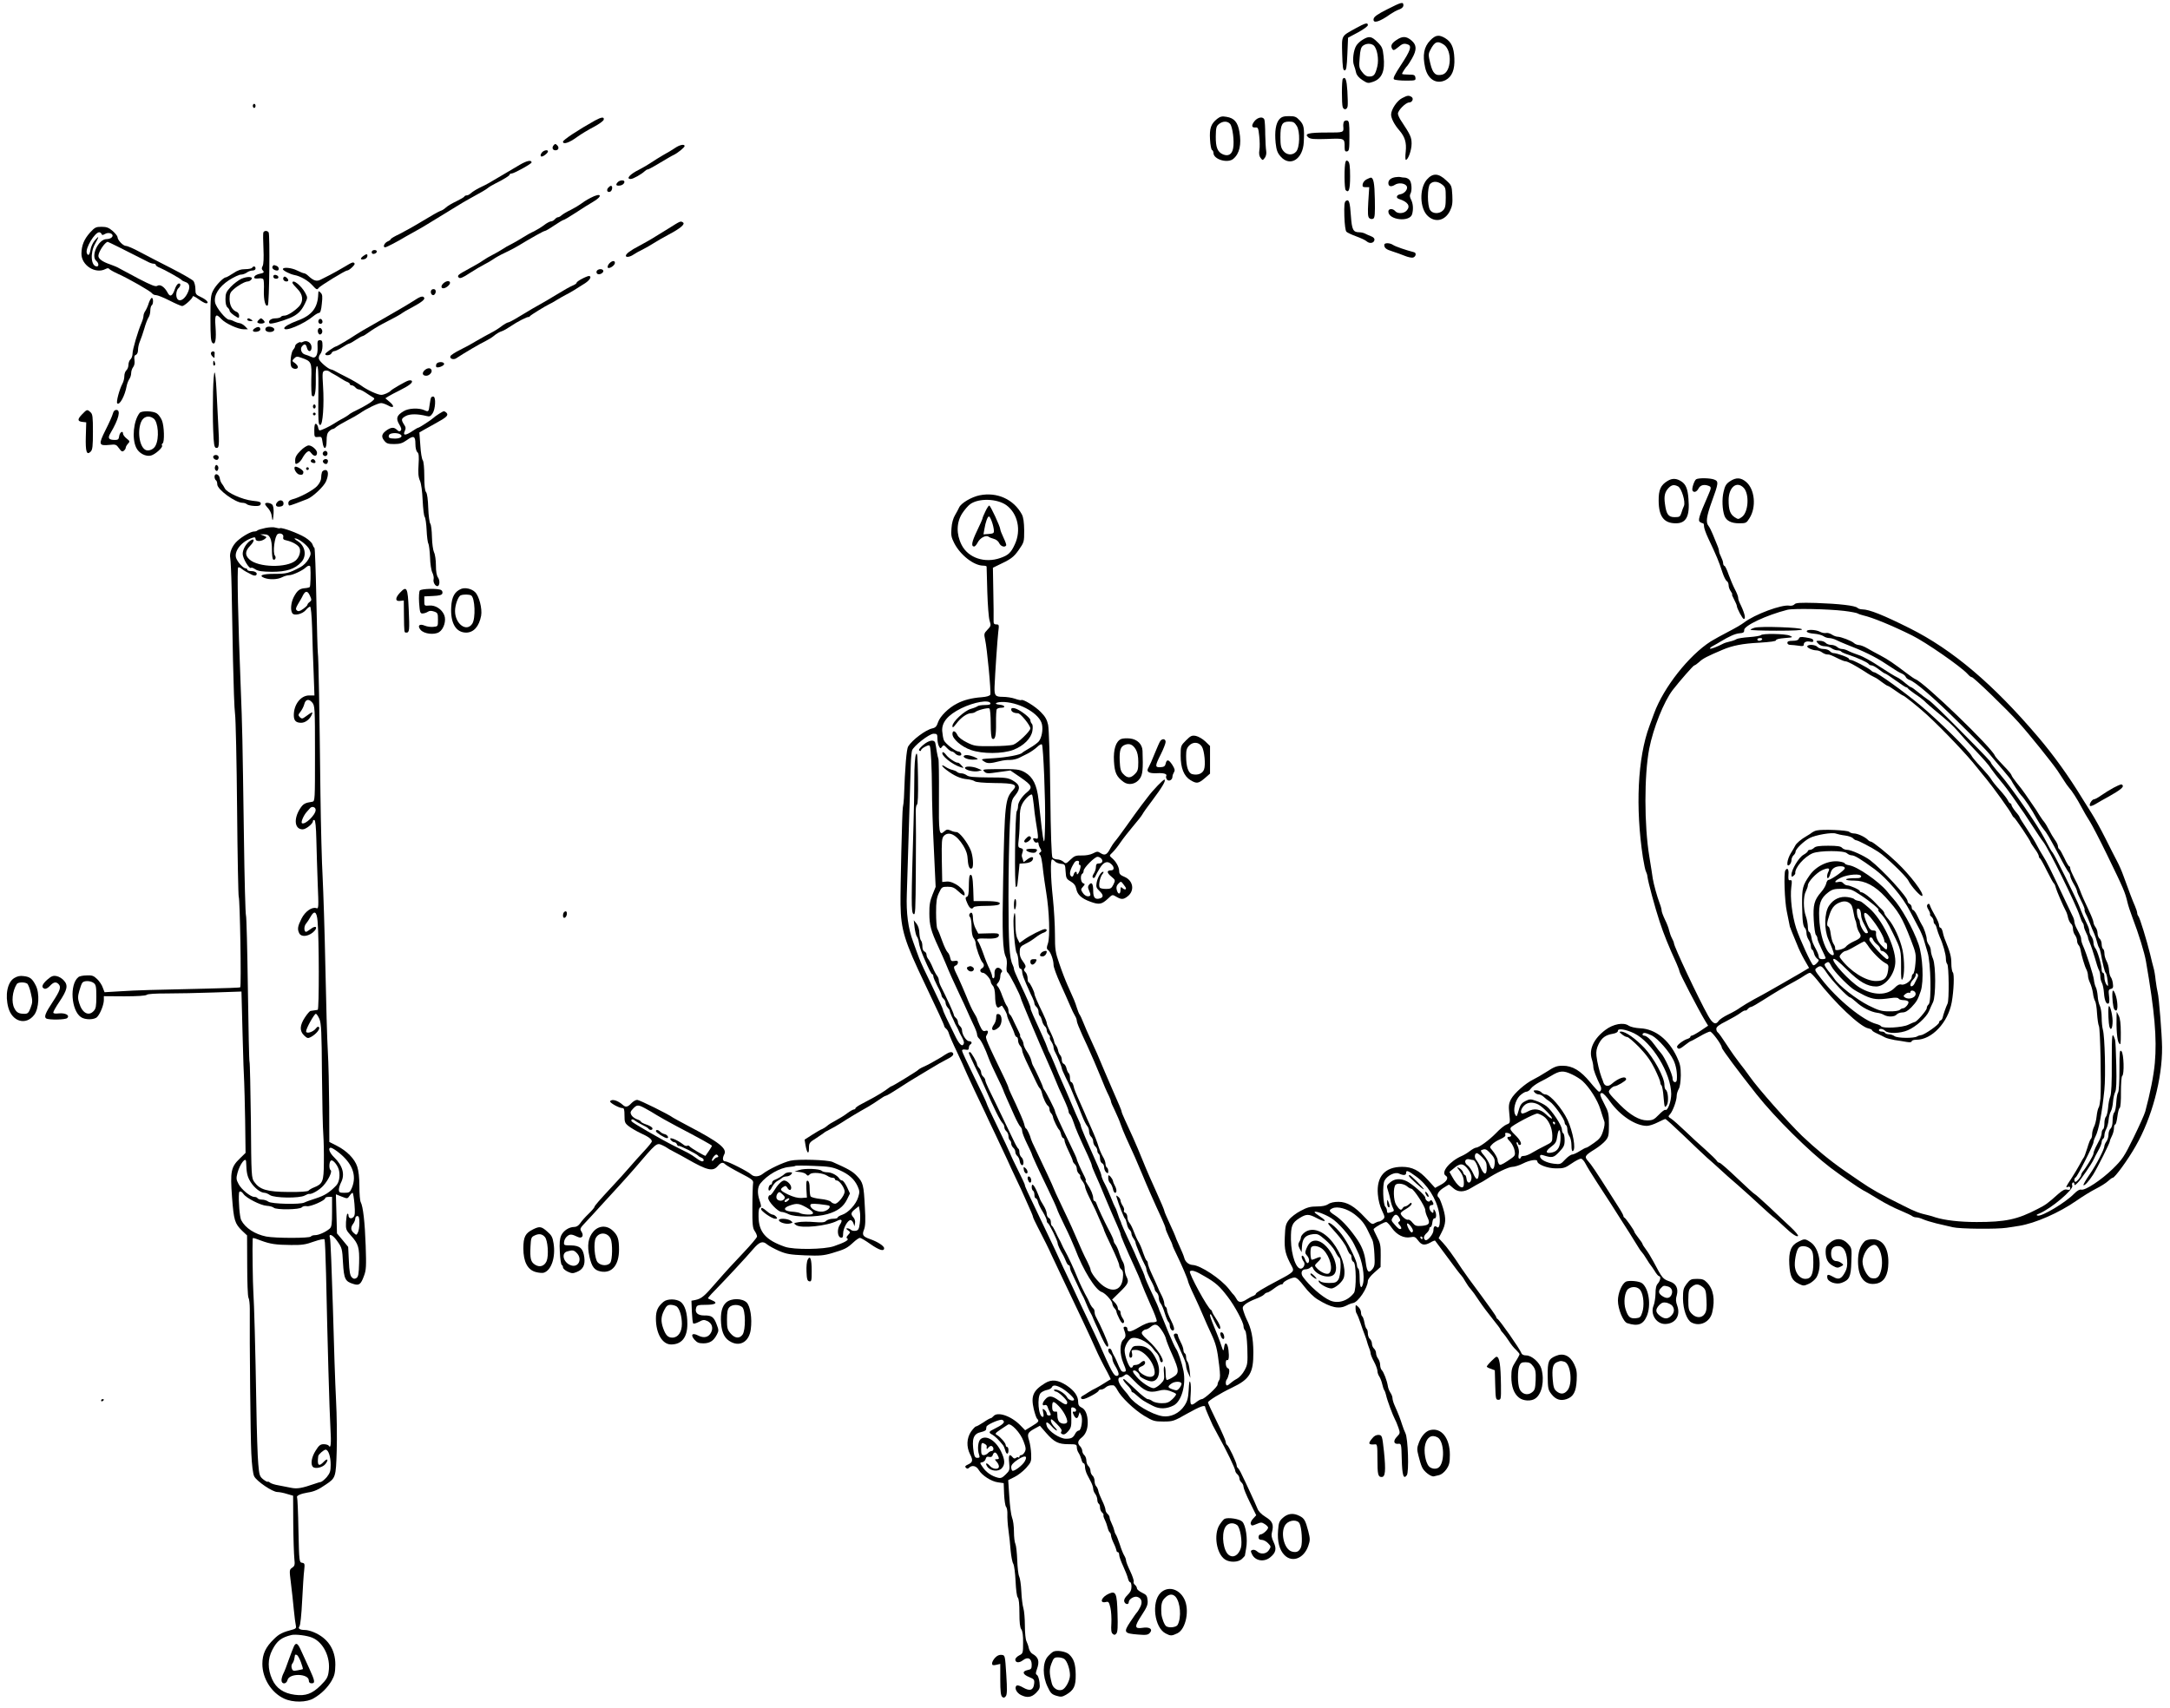 <?xml version="1.0" standalone="no"?>
<!DOCTYPE svg PUBLIC "-//W3C//DTD SVG 20010904//EN"
 "http://www.w3.org/TR/2001/REC-SVG-20010904/DTD/svg10.dtd">
<svg version="1.0" xmlns="http://www.w3.org/2000/svg"
 width="1588pt" height="1250pt" viewBox="0 0 1588 1250"
 preserveAspectRatio="xMidYMid meet">
<g transform="translate(0,1250) scale(0.1,-0.1)"
fill="#000000" stroke="none">
<path d="M10150 12431 c-70 -35 -96 -54 -98 -70 -6 -36 43 -22 125 37 18 12
46 28 63 33 19 7 30 18 30 30 0 28 -14 24 -120 -30z"/>
<path d="M9919 12292 c-106 -59 -100 -48 -97 -186 3 -100 6 -121 18 -121 12 0
16 22 20 119 l5 120 73 39 c39 21 72 45 72 53 0 21 -18 16 -91 -24z"/>
<path d="M10467 12205 c-47 -48 -58 -108 -38 -199 19 -87 83 -126 150 -92 47
25 68 77 64 159 -3 79 -22 120 -66 147 -46 28 -71 25 -110 -15z m98 -31 c64
-42 57 -203 -10 -220 -49 -12 -70 7 -88 81 -15 62 -15 71 0 99 31 61 52 70 98
40z"/>
<path d="M9973 12210 c-18 -10 -39 -30 -47 -43 -21 -32 -31 -110 -18 -144 6
-16 13 -40 16 -55 4 -18 21 -38 46 -54 35 -23 42 -25 74 -14 69 22 93 79 81
188 -6 59 -11 71 -45 104 -43 43 -61 46 -107 18z m79 -42 c26 -22 40 -101 27
-155 -15 -61 -25 -73 -59 -73 -20 0 -35 10 -52 33 -22 29 -24 38 -18 105 4 57
10 77 25 88 23 17 56 18 77 2z"/>
<path d="M10219 12207 c-36 -24 -45 -43 -30 -66 8 -12 15 -9 41 12 32 28 46
32 74 21 29 -11 17 -45 -50 -147 -50 -76 -62 -102 -52 -108 7 -5 46 -9 86 -9
70 0 73 1 70 22 -3 19 -9 22 -50 22 -27 0 -48 2 -48 6 0 6 30 52 40 60 3 3 18
26 33 52 36 63 35 99 -4 132 -38 32 -66 33 -110 3z"/>
<path d="M9827 11924 c-9 -9 -9 -186 -1 -208 9 -24 32 -19 36 7 2 12 1 62 -2
111 -5 82 -14 108 -33 90z"/>
<path d="M10261 11782 c-37 -18 -80 -82 -81 -120 0 -28 24 -75 61 -117 40 -47
53 -88 46 -155 -4 -33 -3 -60 1 -60 17 0 42 72 42 118 0 47 -9 66 -72 161 -16
22 -28 49 -28 59 0 24 57 82 82 82 23 0 36 29 17 41 -20 12 -30 11 -68 -9z"/>
<path d="M1850 11725 c0 -8 5 -15 10 -15 6 0 10 7 10 15 0 8 -4 15 -10 15 -5
0 -10 -7 -10 -15z"/>
<path d="M8907 11630 c-45 -36 -57 -69 -52 -151 2 -41 9 -75 15 -77 5 -2 10
-12 10 -21 0 -48 105 -79 146 -43 45 38 60 105 44 197 -12 71 -38 101 -95 110
-32 6 -46 2 -68 -15z m95 -37 c18 -21 32 -128 22 -178 -8 -45 -35 -61 -74 -45
-40 17 -54 51 -53 133 1 61 4 74 23 89 28 23 63 23 82 1z"/>
<path d="M9363 11628 c-27 -30 -36 -90 -28 -174 6 -53 13 -73 37 -100 69 -78
163 -19 169 106 5 105 1 126 -30 159 -25 27 -36 31 -78 31 -39 0 -54 -5 -70
-22z m127 -50 c25 -42 22 -158 -5 -188 -26 -29 -69 -26 -94 6 -17 22 -21 41
-21 100 0 92 12 114 63 114 31 0 40 -5 57 -32z"/>
<path d="M4354 11618 c-125 -70 -234 -142 -234 -155 0 -23 46 -8 104 35 28 20
82 53 121 73 38 20 71 44 73 53 5 22 -16 20 -64 -6z"/>
<path d="M9180 11613 c-24 -31 -21 -49 8 -46 18 2 21 -5 27 -63 4 -36 5 -82 1
-103 -4 -26 -1 -44 9 -57 15 -19 15 -19 31 1 9 13 13 31 10 50 -3 17 -6 71 -7
120 0 50 -3 98 -6 108 -7 26 -48 21 -73 -10z"/>
<path d="M9835 11610 c-3 -6 -6 -20 -5 -33 4 -48 6 -47 -122 -47 -133 0 -167
-9 -133 -36 16 -12 42 -14 137 -11 129 5 128 6 128 -60 0 -27 4 -34 18 -31 15
3 17 16 17 113 0 94 -2 110 -17 113 -9 2 -19 -2 -23 -8z"/>
<path d="M4051 11436 c-14 -17 -7 -36 14 -36 22 0 29 20 13 36 -13 13 -16 13
-27 0z"/>
<path d="M4940 11417 c-19 -13 -57 -36 -85 -51 -27 -16 -67 -40 -90 -56 -22
-15 -60 -37 -85 -50 -71 -35 -102 -70 -64 -70 17 0 79 35 102 57 7 7 17 13 22
13 8 0 69 35 155 87 11 7 27 15 35 19 28 13 80 55 80 65 0 16 -35 10 -70 -14z"/>
<path d="M3963 11380 c-8 -11 -9 -21 -3 -25 10 -6 50 24 50 37 0 16 -36 7 -47
-12z"/>
<path d="M3804 11294 c-74 -43 -73 -43 -166 -98 -42 -26 -91 -53 -110 -61 -38
-18 -66 -35 -86 -52 -7 -7 -19 -13 -27 -13 -7 0 -15 -4 -17 -8 -1 -5 -28 -20
-58 -35 -30 -14 -64 -34 -76 -45 -11 -11 -30 -23 -42 -26 -12 -4 -70 -37 -129
-73 -59 -36 -136 -79 -170 -96 -35 -16 -63 -33 -63 -37 0 -4 -11 -12 -25 -18
-23 -11 -36 -42 -16 -42 9 0 92 43 151 79 19 11 53 30 75 42 34 18 78 45 220
132 11 7 44 27 75 46 30 19 73 44 95 56 84 46 121 67 135 79 8 7 33 22 55 33
62 31 105 57 105 66 0 4 6 7 14 7 17 0 146 71 146 81 0 20 -33 14 -86 -17z"/>
<path d="M9847 11316 c-11 -27 -10 -197 1 -208 23 -23 32 5 32 101 0 72 -4
102 -14 110 -10 9 -15 8 -19 -3z"/>
<path d="M10442 11186 c-57 -65 -53 -214 8 -268 55 -50 126 -32 161 39 17 35
20 57 17 115 -4 68 -5 72 -46 109 -55 52 -97 54 -140 5z m112 -37 c24 -19 26
-26 26 -95 0 -61 -4 -78 -20 -94 -27 -27 -75 -26 -94 2 -22 31 -22 170 0 192
21 22 56 20 88 -5z"/>
<path d="M10210 11203 c-33 -6 -50 -21 -50 -43 0 -25 20 -30 47 -13 27 18 73
13 87 -9 12 -20 -14 -55 -47 -60 -27 -4 -34 -26 -10 -34 66 -21 87 -52 57 -85
-20 -23 -67 -25 -84 -4 -18 21 -50 19 -50 -3 0 -63 158 -80 174 -19 10 37 7
77 -8 106 -9 17 -11 32 -5 42 14 23 10 86 -7 103 -8 9 -24 16 -34 16 -10 0
-24 2 -32 4 -7 2 -24 1 -38 -1z"/>
<path d="M10000 11187 c-14 -7 -26 -23 -28 -35 -3 -18 1 -22 22 -22 l26 0 -7
-108 c-5 -86 -3 -110 8 -119 9 -7 20 -8 29 -3 11 7 13 36 11 142 -2 119 -10
158 -30 158 -3 0 -17 -6 -31 -13z"/>
<path d="M4522 11168 c-20 -20 -14 -30 15 -26 32 4 46 38 16 38 -11 0 -24 -5
-31 -12z"/>
<path d="M4450 11125 c-14 -17 -5 -36 15 -28 16 6 21 43 6 43 -5 0 -14 -7 -21
-15z"/>
<path d="M4322 11052 c-29 -15 -60 -35 -71 -44 -10 -8 -43 -28 -72 -43 -30
-14 -61 -33 -70 -41 -8 -8 -20 -14 -26 -14 -6 0 -16 -7 -23 -15 -7 -8 -19 -15
-27 -15 -8 0 -32 -12 -52 -28 -20 -15 -53 -35 -73 -45 -21 -9 -57 -29 -80 -44
-24 -15 -61 -37 -83 -48 -23 -11 -54 -29 -70 -40 -17 -11 -48 -29 -70 -40 -22
-11 -53 -29 -70 -41 -16 -12 -61 -38 -100 -59 -85 -46 -92 -52 -77 -67 8 -8
28 -1 79 33 37 24 86 53 108 64 22 11 51 28 65 38 14 10 52 32 85 47 33 16 71
35 85 44 122 73 199 116 208 116 5 0 36 18 68 40 33 22 63 40 67 40 5 0 46 24
90 53 45 30 101 65 124 78 79 45 64 73 -15 31z"/>
<path d="M9850 11030 c-12 -7 -14 -30 -12 -112 2 -62 8 -107 15 -114 7 -7 39
-22 72 -34 33 -12 68 -28 77 -37 21 -18 52 -13 56 10 2 11 -6 21 -25 28 -15 6
-36 15 -45 20 -10 5 -28 9 -41 9 -45 0 -54 19 -61 118 -7 104 -14 126 -36 112z"/>
<path d="M4891 10827 c-116 -72 -137 -85 -211 -125 -69 -36 -100 -60 -100 -74
0 -14 31 -9 58 10 15 10 45 27 67 37 22 11 58 32 80 46 22 14 72 43 110 63 85
45 121 76 103 88 -18 11 -15 13 -107 -45z"/>
<path d="M659 10798 c-43 -48 -62 -93 -63 -153 -2 -86 102 -153 176 -114 13 7
23 8 27 1 3 -5 33 -22 66 -37 82 -37 238 -127 248 -142 4 -7 17 -13 29 -13 11
0 56 -18 99 -40 43 -22 85 -40 92 -40 16 0 77 55 77 70 0 7 19 -2 42 -19 23
-17 48 -31 56 -31 26 0 6 25 -36 45 -39 18 -42 22 -42 60 0 22 -7 48 -14 58
-8 10 -81 52 -163 94 -81 41 -185 95 -230 119 -44 24 -90 44 -101 44 -21 0
-62 43 -62 65 0 7 -16 27 -35 44 -29 25 -45 31 -82 31 -41 0 -49 -4 -84 -42z
m84 -10 c3 -10 9 -10 26 0 29 17 69 -2 50 -24 -6 -8 -24 -14 -39 -14 -60 0
-118 -124 -75 -160 18 -15 20 -40 4 -40 -43 0 -51 97 -14 164 32 57 32 65 -1
27 -14 -17 -28 -46 -31 -66 -7 -42 -19 -53 -28 -26 -11 35 59 151 91 151 7 0
14 -6 17 -12z m125 -96 c129 -65 186 -94 214 -108 14 -8 33 -14 42 -14 9 0 16
-4 16 -9 0 -5 12 -14 28 -20 33 -13 155 -81 162 -91 3 -4 15 -10 27 -14 32
-10 37 -39 14 -84 -32 -63 -81 -67 -81 -7 0 18 7 38 15 45 19 16 20 41 0 34
-8 -3 -19 -21 -25 -39 -18 -53 -36 -62 -54 -26 -22 41 -54 63 -75 49 -13 -8
-43 4 -136 52 -66 35 -130 69 -142 76 -12 8 -44 21 -70 30 -53 18 -83 40 -83
61 0 29 47 100 68 103 2 0 38 -17 80 -38z"/>
<path d="M1927 10798 c-2 -7 -2 -61 1 -119 3 -66 1 -113 -6 -126 -8 -14 -8
-23 0 -31 14 -14 9 -20 -18 -25 -25 -4 -44 -16 -44 -29 0 -6 13 -8 30 -6 17 3
34 0 37 -6 4 -6 6 -43 4 -83 -2 -71 12 -124 29 -107 11 11 16 517 6 533 -10
15 -33 14 -39 -1z"/>
<path d="M10130 10708 c0 -23 14 -34 60 -48 25 -8 65 -22 89 -32 24 -10 52
-16 62 -13 21 7 26 34 7 39 -59 15 -137 42 -153 53 -25 17 -65 17 -65 1z"/>
<path d="M2720 10654 c0 -9 7 -14 17 -12 25 5 28 28 4 28 -12 0 -21 -6 -21
-16z"/>
<path d="M2658 10626 c-24 -18 -22 -28 4 -24 13 2 24 11 26 21 4 20 -6 21 -30
3z"/>
<path d="M4459 10572 c-9 -9 -14 -23 -12 -29 6 -16 53 13 53 33 0 19 -21 17
-41 -4z"/>
<path d="M2517 10545 c-32 -19 -77 -44 -100 -56 -23 -11 -54 -27 -69 -35 -30
-16 -52 -10 -92 27 -11 11 -25 19 -31 19 -6 0 -28 9 -50 20 -41 21 -105 27
-105 10 0 -10 53 -37 85 -43 44 -8 99 -40 131 -75 30 -33 35 -35 46 -19 13 16
193 127 208 127 15 0 60 42 55 51 -9 14 -15 12 -78 -26z"/>
<path d="M1994 10549 c-7 -12 12 -29 34 -29 18 0 15 27 -4 34 -21 8 -22 8 -30
-5z"/>
<path d="M1845 10540 c-3 -5 -26 -10 -50 -10 -32 0 -56 -8 -88 -30 -25 -16
-49 -30 -54 -30 -18 0 -74 -58 -93 -96 -18 -33 -20 -59 -20 -205 0 -134 3
-169 15 -179 21 -18 29 26 22 121 -7 88 2 99 44 53 30 -32 122 -74 162 -74
l31 0 -21 22 c-12 12 -30 22 -40 23 -10 1 -28 7 -40 13 -12 7 -28 12 -36 12
-24 0 -96 89 -103 126 -10 54 27 114 101 163 35 22 74 41 87 41 13 0 33 7 44
15 10 8 29 15 42 15 13 0 22 6 22 15 0 17 -16 20 -25 5z"/>
<path d="M4366 10515 c-3 -9 1 -18 9 -21 18 -7 47 14 39 27 -9 15 -41 10 -48
-6z"/>
<path d="M2000 10476 c0 -10 9 -16 21 -16 24 0 21 23 -4 28 -10 2 -17 -3 -17
-12z"/>
<path d="M1767 10460 c-21 -10 -56 -36 -78 -59 -34 -37 -39 -49 -39 -91 0 -30
5 -52 15 -60 8 -7 15 -17 15 -23 0 -10 21 -29 53 -48 14 -8 17 -6 17 11 0 11
-8 24 -17 27 -34 13 -52 47 -53 94 0 37 5 50 28 70 33 30 85 59 105 59 8 0 20
6 26 14 18 22 -27 25 -72 6z"/>
<path d="M2075 10470 c-8 -13 3 -30 21 -30 18 0 18 14 0 29 -10 8 -16 9 -21 1z"/>
<path d="M4258 10459 c-21 -11 -38 -23 -38 -28 0 -5 -12 -14 -27 -20 -16 -6
-68 -35 -118 -66 -49 -30 -99 -59 -110 -65 -27 -14 -100 -57 -174 -102 -34
-21 -67 -38 -73 -38 -5 0 -27 -12 -47 -27 -20 -16 -54 -37 -76 -48 -22 -11
-68 -37 -103 -57 -34 -21 -91 -52 -126 -69 -36 -18 -67 -38 -70 -46 -7 -18 22
-29 43 -15 49 33 181 111 213 125 20 10 50 28 65 41 15 13 39 27 53 31 14 4
45 22 70 39 43 30 121 70 129 66 2 -1 7 2 10 7 6 8 113 74 141 87 8 3 33 17
55 31 22 13 51 30 65 37 29 14 88 50 143 86 36 24 50 52 25 52 -7 -1 -30 -10
-50 -21z"/>
<path d="M3253 10433 c-26 -18 -30 -43 -8 -43 9 0 25 8 36 19 28 26 4 46 -28
24z"/>
<path d="M2140 10430 c0 -5 16 -24 35 -43 43 -42 48 -92 13 -130 -35 -36 -84
-67 -106 -67 -12 0 -24 -4 -27 -10 -3 -5 -22 -10 -41 -10 -32 0 -56 -21 -41
-37 8 -7 86 14 147 39 57 24 84 50 111 105 21 44 21 45 3 79 -29 54 -94 105
-94 74z"/>
<path d="M3161 10381 c-15 -10 -8 -41 9 -41 15 0 25 29 14 40 -5 5 -15 5 -23
1z"/>
<path d="M2329 10350 c-3 -104 -47 -159 -155 -198 -54 -20 -94 -43 -94 -54 0
-30 142 29 213 88 16 13 35 24 42 24 9 0 16 21 20 66 6 54 5 69 -9 82 -15 15
-16 14 -17 -8z"/>
<path d="M3020 10294 c-30 -19 -75 -46 -100 -60 -25 -14 -65 -37 -90 -52 -25
-15 -77 -44 -115 -66 -39 -21 -88 -51 -110 -65 -43 -29 -137 -85 -145 -86 -15
-3 -80 -48 -80 -56 0 -15 40 -10 46 6 4 8 12 15 20 15 8 0 33 12 57 27 23 15
47 28 54 29 6 1 28 14 49 28 21 14 43 26 47 26 5 0 26 13 46 28 20 15 65 43
101 62 86 44 133 70 145 80 6 5 37 23 70 40 70 38 97 59 89 71 -9 16 -29 10
-84 -27z"/>
<path d="M1089 10283 c-6 -21 -18 -47 -25 -58 -8 -11 -14 -27 -14 -37 0 -9 -6
-32 -14 -50 -28 -65 -66 -196 -66 -225 0 -17 -7 -36 -15 -43 -8 -7 -15 -25
-15 -40 0 -15 -7 -33 -15 -40 -8 -7 -15 -26 -15 -42 0 -17 -6 -42 -14 -56 -23
-44 -47 -135 -38 -144 17 -17 56 55 69 127 3 17 12 39 19 50 8 11 14 31 14 45
0 14 7 34 15 44 9 12 12 31 9 51 -3 24 -1 34 11 38 9 4 15 19 15 36 0 17 6 45
14 63 8 18 22 60 32 93 9 33 23 69 30 80 8 11 14 34 14 52 0 17 5 35 10 38 13
8 13 55 1 55 -5 0 -15 -17 -22 -37z"/>
<path d="M1810 10160 c0 -5 10 -10 23 -10 18 0 19 2 7 10 -19 13 -30 13 -30 0z"/>
<path d="M1890 10155 c-10 -12 -9 -16 4 -21 9 -3 23 -3 32 0 13 5 14 9 4 21
-7 8 -16 15 -20 15 -4 0 -13 -7 -20 -15z"/>
<path d="M2336 10163 c-12 -12 -6 -33 9 -33 8 0 15 6 15 14 0 17 -14 28 -24
19z"/>
<path d="M1868 10099 c-27 -15 -21 -31 10 -27 15 2 27 9 27 17 0 19 -16 23
-37 10z"/>
<path d="M1945 10100 c-10 -16 4 -30 30 -30 29 0 43 19 24 31 -19 12 -46 11
-54 -1z"/>
<path d="M2327 10087 c-3 -8 -1 -20 4 -28 11 -19 34 3 26 25 -8 20 -23 21 -30
3z"/>
<path d="M2217 9998 c-9 -5 -17 -6 -17 -3 0 3 -9 1 -20 -5 -11 -6 -20 -16 -20
-22 0 -6 -6 -19 -14 -27 -17 -20 -26 -103 -14 -125 11 -20 48 -21 48 -2 0 7
-10 20 -22 29 -22 14 -22 16 -6 33 16 16 22 17 55 5 72 -25 75 -32 71 -157 -1
-62 1 -116 5 -120 20 -20 29 20 28 115 -1 67 2 101 9 101 8 0 11 -50 10 -157
-2 -259 -1 -273 14 -273 18 0 29 148 20 284 -6 96 -5 106 11 112 10 4 25 2 34
-4 9 -7 25 -17 36 -22 11 -6 34 -19 50 -30 17 -11 38 -23 48 -26 9 -4 17 -10
17 -15 0 -5 6 -9 14 -9 7 0 19 -7 26 -15 7 -8 18 -15 26 -15 7 0 29 -10 47
-22 19 -13 43 -28 53 -34 18 -11 18 -12 -6 -33 -14 -11 -54 -35 -90 -53 -36
-17 -67 -34 -70 -37 -6 -7 -39 -28 -65 -41 -11 -6 -33 -19 -50 -30 -34 -22
-93 -50 -106 -50 -4 0 -9 10 -11 22 -2 12 -9 23 -15 26 -9 2 -13 -11 -13 -48
0 -49 1 -51 28 -48 25 3 27 0 32 -36 8 -63 30 -58 30 7 0 40 5 58 18 70 10 10
22 17 27 17 5 0 16 6 24 14 9 8 45 29 81 48 36 18 79 43 95 54 46 33 132 74
154 74 11 0 33 -8 50 -17 42 -25 52 -7 13 25 l-32 27 22 14 c13 8 50 28 83 44
68 34 97 56 89 69 -3 5 -15 6 -27 2 -20 -6 -117 -62 -127 -73 -12 -14 -51 -31
-70 -31 -26 0 -106 37 -147 68 -18 13 -65 41 -105 61 -40 20 -80 41 -88 46 -8
5 -20 10 -27 11 -21 3 -82 55 -89 76 -3 11 1 27 10 37 9 10 16 35 16 59 0 35
-3 42 -19 42 -17 0 -19 -6 -17 -49 3 -62 -14 -89 -46 -73 -13 6 -33 14 -45 17
-27 7 -39 41 -23 60 18 22 29 18 36 -10 9 -35 34 -32 34 3 0 34 -35 56 -63 40z"/>
<path d="M1545 9920 c-4 -7 0 -19 9 -28 15 -15 16 -15 16 1 0 9 0 20 1 24 1
13 -19 15 -26 3z"/>
<path d="M1560 9839 c0 -11 4 -18 10 -14 5 3 7 12 3 20 -7 21 -13 19 -13 -6z"/>
<path d="M3193 9835 c-3 -9 -3 -18 0 -21 9 -10 57 8 57 22 0 19 -49 18 -57 -1z"/>
<path d="M3106 9789 c-20 -20 -14 -39 13 -39 22 0 45 24 39 41 -6 19 -31 18
-52 -2z"/>
<path d="M1559 9633 c-2 -81 -2 -206 1 -278 4 -109 8 -130 21 -133 23 -4 25
15 16 173 -4 77 -10 192 -13 255 -3 63 -9 119 -13 123 -5 5 -10 -58 -12 -140z"/>
<path d="M3155 9591 c-3 -6 -8 -30 -11 -53 -7 -53 -8 -54 -39 -40 -40 18 -116
15 -152 -8 -50 -30 -57 -52 -32 -95 16 -26 19 -39 11 -47 -8 -8 -15 -6 -27 6
-21 20 -39 20 -71 0 -40 -27 -47 -48 -23 -78 17 -22 28 -26 73 -26 42 0 61 6
92 28 51 37 64 32 64 -28 0 -28 6 -52 14 -59 11 -9 13 -31 9 -92 -4 -59 -2
-89 10 -117 10 -22 17 -79 20 -145 3 -59 9 -113 15 -120 5 -6 12 -50 14 -97 2
-47 8 -92 13 -99 4 -8 10 -52 12 -99 1 -47 9 -98 17 -113 8 -16 12 -38 9 -49
-5 -20 11 -50 28 -50 16 0 20 40 5 62 -11 15 -16 45 -16 91 0 37 -6 80 -14 95
-7 15 -14 64 -15 111 -1 47 -6 90 -12 98 -6 7 -13 58 -15 114 -2 63 -8 107
-16 117 -9 10 -13 48 -13 117 0 61 -5 108 -11 116 -7 8 -15 57 -18 109 l-7 95
33 19 c18 10 58 32 88 49 77 42 93 57 79 74 -6 7 -16 13 -21 13 -8 0 -64 -36
-78 -50 -12 -12 -101 -70 -108 -70 -4 0 -24 -11 -44 -25 -50 -34 -72 -34 -56
0 9 19 8 29 -6 49 -22 35 -20 43 15 62 31 16 88 15 151 -1 22 -6 29 -2 44 20
20 31 25 116 7 122 -6 2 -14 -1 -18 -6z m-226 -270 c23 -14 2 -31 -38 -31 -42
0 -52 6 -44 26 6 16 60 19 82 5z"/>
<path d="M2290 9525 c0 -8 5 -15 10 -15 6 0 10 7 10 15 0 8 -4 15 -10 15 -5 0
-10 -7 -10 -15z"/>
<path d="M601 9468 c-36 -37 -35 -52 3 -56 l27 -3 -3 -104 c-3 -112 6 -140 36
-110 13 14 16 39 16 144 0 111 -2 130 -18 144 -24 22 -25 22 -61 -15z"/>
<path d="M826 9473 c-4 -16 -28 -70 -54 -121 -53 -106 -50 -116 30 -108 44 5
49 3 69 -25 17 -24 24 -27 35 -18 8 6 14 16 14 22 0 6 7 19 16 29 16 17 15 19
-10 39 -14 11 -26 27 -26 36 0 25 -25 8 -28 -20 -3 -22 -8 -27 -30 -27 -48 0
-56 13 -33 51 60 102 77 169 42 169 -12 0 -21 -10 -25 -27z"/>
<path d="M1022 9478 c-45 -57 -58 -187 -25 -255 19 -40 69 -67 108 -57 31 8
89 60 81 73 -4 5 -2 12 4 16 15 9 12 128 -5 168 -8 20 -25 43 -37 51 -27 19
-111 21 -126 4z m102 -41 c34 -25 43 -145 14 -199 -12 -25 -45 -40 -68 -33
-46 15 -67 128 -39 203 16 43 57 56 93 29z"/>
<path d="M2290 9470 c0 -5 5 -10 10 -10 6 0 10 5 10 10 0 6 -4 10 -10 10 -5 0
-10 -4 -10 -10z"/>
<path d="M2199 9201 c-29 -29 -39 -47 -39 -70 0 -29 2 -31 20 -21 11 6 26 23
34 39 8 15 22 34 31 41 15 12 19 11 35 -9 18 -24 40 -22 40 5 0 21 -37 54 -61
54 -12 0 -39 -17 -60 -39z"/>
<path d="M2364 9189 c-10 -17 13 -36 27 -22 12 12 4 33 -11 33 -5 0 -12 -5
-16 -11z"/>
<path d="M1560 9156 c0 -15 24 -28 34 -19 13 14 5 33 -14 33 -11 0 -20 -6 -20
-14z"/>
<path d="M2275 9130 c-3 -6 1 -13 10 -16 19 -8 30 0 20 15 -8 14 -22 14 -30 1z"/>
<path d="M2364 9129 c-7 -12 15 -31 28 -23 4 3 8 12 8 20 0 17 -26 19 -36 3z"/>
<path d="M1574 9086 c-4 -10 -2 -22 4 -28 8 -8 13 -7 18 6 4 10 2 22 -4 28 -8
8 -13 7 -18 -6z"/>
<path d="M2157 9082 c-9 -14 12 -49 32 -55 22 -5 31 0 31 19 0 15 -57 48 -63
36z"/>
<path d="M2240 9070 c0 -5 5 -10 10 -10 6 0 10 5 10 10 0 6 -4 10 -10 10 -5 0
-10 -4 -10 -10z"/>
<path d="M2356 9044 c-3 -9 -6 -28 -6 -43 0 -15 -12 -40 -29 -58 -28 -31 -129
-85 -183 -98 -18 -5 -28 -14 -28 -26 0 -10 3 -19 8 -19 7 0 75 25 132 48 40
16 121 93 136 129 20 48 18 83 -5 83 -10 0 -22 -7 -25 -16z"/>
<path d="M1570 9011 c0 -11 5 -23 10 -26 6 -3 10 -17 10 -30 0 -38 133 -135
185 -135 12 0 26 -5 31 -10 6 -6 31 -12 55 -13 33 -2 44 2 47 15 3 13 -8 18
-60 23 -74 8 -188 59 -203 91 -6 12 -16 28 -22 35 -6 8 -13 25 -15 39 -4 31
-38 41 -38 11z"/>
<path d="M12203 8980 c-50 -30 -66 -65 -65 -146 1 -115 39 -164 126 -164 76 0
103 52 92 180 -5 71 -19 105 -51 126 -36 24 -68 25 -102 4z m77 -40 c26 -14
56 -114 43 -143 -6 -12 -14 -35 -19 -52 -9 -27 -14 -30 -49 -30 -46 0 -61 21
-71 98 -8 56 -1 86 26 115 23 24 41 27 70 12z"/>
<path d="M12412 8992 c-14 -10 -34 -71 -26 -83 10 -17 31 -9 44 16 13 25 41
32 74 19 21 -8 20 -15 -5 -72 -67 -153 -75 -182 -58 -193 8 -5 17 -9 22 -9 4
0 7 -10 7 -22 0 -13 14 -52 31 -88 60 -127 78 -169 104 -250 10 -30 24 -59 32
-63 7 -4 13 -18 13 -30 0 -13 7 -33 16 -45 8 -12 13 -22 10 -22 -4 0 3 -17 14
-37 11 -21 20 -42 20 -47 0 -18 42 -96 51 -96 18 0 5 48 -32 122 -5 10 -9 25
-9 34 0 9 -11 37 -25 63 -13 25 -33 73 -45 106 -11 33 -25 62 -30 63 -6 2 -10
11 -10 20 0 10 -7 30 -15 46 -8 15 -15 34 -15 42 0 7 -6 28 -14 46 -8 18 -22
53 -32 78 -10 25 -24 52 -31 61 -21 25 -15 69 23 175 51 139 52 151 19 164
-31 12 -115 13 -133 2z"/>
<path d="M12659 8977 c-27 -18 -36 -33 -46 -77 -13 -54 -9 -132 7 -176 14 -36
50 -54 107 -54 50 0 54 2 76 38 51 80 39 211 -25 265 -39 33 -74 34 -119 4z
m100 -46 c44 -44 37 -178 -11 -214 -26 -19 -28 -19 -53 -3 -34 22 -45 54 -45
125 0 94 58 143 109 92z"/>
<path d="M7169 8875 c-59 -12 -136 -57 -150 -89 -5 -12 -19 -37 -30 -56 -13
-21 -24 -59 -26 -95 -5 -51 -1 -69 20 -110 45 -88 144 -165 213 -165 13 0 24
-3 24 -7 0 -5 3 -87 5 -183 3 -96 10 -192 17 -213 11 -35 10 -39 -16 -66 -25
-26 -26 -31 -17 -72 14 -61 45 -385 38 -403 -4 -9 -26 -16 -64 -19 -71 -5
-133 -21 -181 -47 -61 -31 -122 -92 -137 -135 -10 -31 -19 -41 -42 -46 -48
-10 -146 -83 -177 -132 -12 -19 -23 -148 -31 -377 -1 -25 -5 -56 -8 -70 -5
-19 -19 -602 -17 -710 3 -185 28 -267 180 -585 88 -184 140 -297 140 -305 0
-4 6 -13 14 -19 8 -7 17 -22 20 -35 3 -12 30 -75 61 -139 30 -64 55 -119 55
-121 0 -2 32 -71 70 -153 39 -81 75 -157 80 -168 5 -11 37 -81 73 -155 35 -74
74 -157 87 -185 12 -27 42 -93 67 -145 25 -52 51 -108 58 -125 46 -102 65
-146 65 -153 0 -4 14 -34 31 -67 51 -98 85 -167 104 -210 10 -22 48 -103 85
-180 101 -211 202 -425 237 -505 19 -44 52 -110 87 -174 14 -27 25 -50 24 -51
-2 0 -22 -13 -46 -28 -23 -15 -53 -32 -65 -38 -12 -5 -35 -18 -52 -29 -16 -11
-36 -23 -42 -26 -18 -9 -16 -24 3 -24 21 0 114 50 114 62 0 4 8 8 17 8 9 0 24
6 32 14 16 14 34 19 58 17 7 0 20 -15 29 -33 28 -54 122 -144 197 -190 65 -39
76 -42 141 -42 68 0 76 2 172 57 99 55 134 68 134 47 0 -5 11 -33 24 -62 13
-29 27 -60 30 -68 4 -8 22 -42 40 -75 60 -107 126 -244 126 -261 0 -6 7 -17
15 -24 8 -7 15 -20 15 -30 0 -10 7 -23 15 -30 8 -7 15 -21 15 -32 0 -10 21
-62 47 -114 l46 -94 -23 -25 c-13 -13 -20 -31 -17 -39 6 -14 10 -14 43 0 32
14 38 13 60 -1 13 -8 24 -20 24 -25 0 -15 -38 -50 -55 -50 -8 0 -15 -9 -15
-20 0 -14 7 -20 23 -20 13 0 34 -11 47 -25 22 -23 22 -25 6 -50 -19 -29 -60
-34 -87 -9 -10 9 -25 14 -34 10 -14 -5 -14 -9 -1 -35 24 -45 86 -55 130 -20
43 34 50 64 26 113 -14 30 -18 50 -12 71 15 57 4 82 -47 113 -32 20 -52 41
-60 63 -8 19 -30 70 -51 114 -20 44 -47 101 -60 127 -12 27 -26 50 -31 54 -5
3 -9 12 -9 20 0 18 -58 142 -71 149 -5 4 -9 13 -9 22 0 8 -29 75 -65 148 -36
72 -65 136 -65 141 1 12 90 67 176 108 130 62 157 107 156 260 -1 106 -15 174
-50 242 -5 10 -15 35 -21 54 -11 32 -9 37 14 56 14 11 48 28 75 38 27 10 54
24 61 32 6 8 17 14 23 14 6 0 29 14 50 30 22 17 46 30 53 30 7 0 13 3 13 8 0
12 60 42 84 42 15 0 36 -20 71 -66 28 -37 70 -78 97 -94 99 -61 157 -73 212
-45 16 9 38 17 47 18 38 6 108 111 109 162 0 11 20 38 47 61 l46 41 1 84 c1
73 -3 91 -27 137 -16 30 -27 56 -25 57 21 21 84 55 94 51 8 -3 26 -23 41 -45
35 -49 87 -75 134 -66 30 6 37 3 57 -24 26 -35 47 -38 91 -14 16 10 31 15 33
13 3 -3 44 -59 93 -125 48 -66 93 -125 99 -130 6 -6 20 -26 30 -45 11 -19 28
-44 39 -55 10 -11 38 -49 61 -85 24 -36 69 -96 100 -134 31 -38 56 -72 56 -75
0 -4 8 -16 19 -27 10 -11 30 -38 44 -60 13 -21 36 -50 51 -63 14 -14 26 -28
26 -32 0 -5 -13 -30 -30 -56 -25 -39 -30 -57 -30 -109 0 -72 19 -124 56 -153
31 -25 90 -28 120 -6 48 33 68 131 44 217 -13 47 -71 98 -111 98 -19 0 -32 6
-36 18 -12 32 -160 243 -175 250 -5 2 -8 8 -8 13 0 5 -51 77 -113 161 -63 84
-126 171 -140 193 -58 89 -111 162 -139 191 l-30 32 20 39 c34 65 36 104 12
182 -12 39 -26 73 -31 76 -20 13 -7 44 31 69 22 14 41 26 43 26 2 0 16 -11 31
-25 35 -32 79 -32 131 0 22 13 51 30 65 37 14 6 36 20 50 29 66 44 161 89 187
89 16 0 52 11 79 25 49 25 104 33 104 16 0 -23 74 -52 135 -52 56 -1 69 3 115
35 29 20 60 36 69 36 9 0 24 -17 34 -37 10 -20 48 -82 84 -137 87 -133 126
-194 168 -261 19 -30 50 -79 69 -108 18 -28 43 -69 56 -90 12 -21 27 -43 34
-50 6 -6 23 -30 36 -52 13 -22 27 -42 30 -45 3 -3 16 -22 29 -42 12 -21 27
-38 32 -38 15 0 10 -32 -8 -53 -13 -13 -18 -36 -18 -76 -1 -31 -7 -69 -14 -86
-26 -62 19 -135 84 -135 75 1 115 60 89 134 -11 30 -12 48 -3 78 12 47 -5 83
-49 98 -55 20 -55 20 -124 150 -16 30 -40 69 -54 87 -13 17 -24 35 -24 38 0 4
-13 24 -30 45 -16 21 -30 41 -30 45 0 9 -63 99 -72 103 -5 2 -8 8 -8 13 0 5
-15 33 -34 62 -18 28 -50 79 -71 112 -96 151 -130 202 -153 227 -30 33 -25 41
51 88 29 18 63 46 77 63 22 27 24 40 24 116 0 78 -3 93 -32 148 -36 69 -39 83
-18 83 8 0 35 -28 59 -63 73 -102 186 -177 269 -177 16 0 51 11 78 25 27 14
53 25 57 25 5 0 64 -54 133 -120 68 -66 146 -139 172 -163 27 -23 69 -61 94
-84 25 -24 85 -77 133 -118 47 -41 122 -109 167 -151 44 -41 89 -81 100 -88
10 -8 41 -35 68 -61 59 -56 94 -80 104 -71 4 4 -20 33 -53 64 -34 31 -105 99
-159 150 -54 50 -101 92 -104 92 -4 0 -61 52 -127 115 -66 63 -125 115 -132
115 -7 0 -16 7 -20 15 -5 8 -42 44 -83 81 -41 36 -109 98 -150 138 -41 39 -86
79 -100 88 -24 15 -24 17 -8 34 20 23 48 99 48 134 0 14 7 36 15 50 9 15 14
54 15 100 0 62 -5 85 -29 135 -60 127 -159 204 -267 209 -37 2 -71 10 -85 19
-37 27 -113 13 -171 -31 -84 -63 -121 -141 -100 -211 7 -21 12 -48 12 -60 0
-20 21 -75 52 -138 10 -20 5 -43 -11 -43 -4 0 -33 31 -64 69 -70 85 -129 121
-201 121 -43 0 -61 -7 -116 -43 -36 -23 -81 -49 -100 -58 -56 -27 -140 -101
-162 -143 -17 -32 -19 -50 -13 -107 7 -68 7 -69 -20 -79 -14 -5 -50 -34 -78
-64 -51 -52 -125 -106 -147 -106 -6 0 -26 -11 -43 -24 -18 -14 -43 -29 -57
-35 -91 -39 -159 -122 -120 -146 23 -14 8 -42 -34 -65 l-44 -24 -54 59 c-63
69 -113 95 -188 95 -125 0 -188 -71 -177 -201 3 -41 15 -88 30 -118 22 -47 23
-52 7 -66 -9 -8 -22 -15 -28 -15 -7 0 -21 -6 -32 -12 -18 -12 -26 -7 -73 43
-74 80 -130 113 -192 113 -32 0 -60 -6 -75 -17 -16 -11 -44 -17 -83 -17 -47 0
-71 -6 -119 -32 -33 -17 -72 -47 -86 -66 -23 -30 -27 -46 -30 -126 -4 -94 4
-127 53 -217 18 -33 11 -41 -100 -99 -117 -62 -165 -91 -165 -100 0 -4 -8 -10
-17 -14 -10 -3 -31 -14 -48 -25 -40 -26 -62 -26 -76 2 -7 12 -15 24 -18 27 -4
3 -21 23 -38 46 -58 74 -208 174 -266 176 -29 2 -54 23 -61 53 -3 13 -20 53
-36 88 -17 36 -30 68 -30 71 0 2 -18 43 -40 90 -22 47 -40 89 -40 95 0 5 -25
65 -56 133 -31 68 -76 170 -99 228 -23 58 -57 137 -74 175 -18 39 -44 96 -58
127 -14 31 -26 59 -25 62 1 5 -24 64 -67 161 -10 22 -35 81 -56 130 -47 113
-69 164 -106 243 -16 35 -39 86 -50 115 -11 29 -24 56 -29 62 -4 5 -13 28 -20
50 -13 42 -20 59 -68 165 -16 36 -43 106 -60 157 -29 83 -32 102 -32 215 0 67
-7 186 -15 263 -17 157 -19 285 -6 285 5 0 14 -6 21 -14 6 -8 26 -16 43 -18
31 -3 32 -4 35 -56 3 -49 6 -55 37 -73 25 -15 36 -30 41 -54 8 -43 38 -71 105
-95 62 -23 82 -19 127 23 32 31 33 31 61 14 37 -22 53 -21 83 3 53 41 41 115
-22 142 -32 13 -40 22 -40 43 0 29 -24 72 -54 96 -19 17 -19 17 5 40 14 13 41
47 59 74 19 28 60 80 91 117 32 37 63 77 69 88 6 12 38 57 71 100 75 100 102
147 91 154 -7 4 -84 -75 -124 -129 -4 -5 -25 -32 -46 -60 -21 -27 -70 -96
-110 -152 -39 -55 -78 -107 -86 -115 -7 -8 -20 -28 -29 -44 -25 -49 -41 -58
-71 -39 -23 15 -27 15 -58 -1 -20 -10 -52 -16 -82 -15 -43 1 -54 -3 -83 -31
-31 -30 -34 -31 -51 -15 -10 9 -30 17 -44 17 -14 0 -30 6 -36 13 -7 8 -13 171
-16 467 -3 255 -10 477 -16 505 -8 37 -21 61 -53 93 -40 42 -133 99 -144 88
-3 -2 -23 2 -45 10 -22 8 -63 14 -90 14 -55 0 -62 9 -60 74 4 100 21 346 27
399 7 54 6 57 -14 57 -17 0 -21 6 -20 33 1 17 0 111 -2 207 l-3 175 29 14
c103 48 122 62 160 116 39 56 40 58 40 143 -1 61 -6 96 -17 117 -60 111 -182
166 -309 140z m195 -72 c84 -61 111 -184 62 -288 -28 -61 -48 -79 -106 -99
-114 -40 -235 1 -283 96 -40 79 -38 164 4 230 17 26 44 58 60 69 63 44 195 40
263 -8z m-116 -1450 c2 -9 -10 -13 -40 -13 -24 0 -48 -4 -53 -8 -6 -5 -28 -14
-50 -20 -47 -13 -135 -95 -135 -125 0 -17 5 -13 28 16 32 44 79 77 108 77 11
0 24 4 30 8 15 14 93 34 104 27 6 -3 10 -53 10 -110 0 -65 4 -106 11 -111 21
-13 29 21 28 112 -1 51 2 97 5 103 4 6 18 11 32 11 36 0 29 18 -8 22 -56 5
-26 23 32 20 122 -7 259 -88 275 -163 9 -40 -2 -99 -23 -125 -9 -11 -39 -33
-67 -49 -27 -16 -52 -31 -55 -35 -11 -14 -111 -33 -205 -39 -99 -6 -100 -6
-75 -23 26 -18 45 -17 120 2 19 5 52 9 72 8 20 0 49 7 65 15 15 8 45 23 66 33
21 11 51 32 67 47 16 16 31 23 35 18 10 -17 26 -407 23 -571 -4 -212 -9 -194
-48 167 -12 108 -41 166 -99 200 -41 23 -59 25 -211 24 -98 -1 -103 -2 -87
-18 15 -15 25 -16 104 -4 l87 12 76 -52 c82 -57 89 -72 46 -107 -37 -30 -66
-74 -66 -101 0 -15 -4 -31 -9 -37 -13 -13 -19 -553 -6 -556 6 -2 11 13 12 32
2 19 6 58 9 87 l5 52 41 3 c25 2 45 10 52 20 17 28 -2 33 -34 10 l-29 -22 -7
23 c-9 25 -9 24 0 53 5 16 2 23 -15 27 -20 5 -20 10 -13 74 4 37 7 101 7 141
-1 51 4 82 17 107 19 38 66 81 73 68 3 -5 8 -37 12 -73 3 -36 10 -90 15 -120
21 -128 21 -133 0 -127 -22 6 -25 0 -11 -22 5 -7 14 -10 20 -7 6 4 11 0 11 -9
0 -8 6 -24 13 -35 10 -17 9 -22 -2 -29 -8 -6 -9 -11 -3 -15 10 -6 18 -43 27
-131 2 -22 12 -87 21 -145 23 -141 29 -324 13 -374 -11 -32 -11 -40 2 -50 18
-14 39 -73 39 -109 0 -15 22 -76 49 -135 27 -59 59 -132 72 -162 12 -30 29
-64 36 -75 7 -11 13 -27 13 -37 0 -10 19 -57 41 -105 23 -49 47 -101 54 -118
7 -16 22 -50 33 -75 11 -25 30 -70 42 -100 27 -69 48 -117 66 -153 8 -16 14
-33 14 -38 0 -6 13 -36 29 -68 15 -32 34 -75 41 -97 7 -21 25 -66 40 -99 54
-116 82 -181 117 -265 36 -88 94 -220 144 -327 16 -35 29 -68 29 -75 0 -7 12
-35 25 -63 14 -27 25 -54 25 -58 0 -4 14 -36 31 -70 37 -76 80 -175 84 -198 2
-9 21 -55 43 -100 22 -46 52 -113 67 -149 15 -36 41 -94 58 -130 35 -75 45
-112 59 -234 8 -66 8 -93 0 -107 -7 -10 -12 -25 -12 -33 0 -17 -97 -106 -115
-106 -7 0 -24 -9 -38 -20 -44 -35 -50 -27 -44 53 3 39 2 81 -3 92 -5 13 -9 -6
-11 -56 -4 -62 -9 -83 -32 -118 -37 -55 -100 -85 -160 -76 -79 13 -206 88
-244 145 -9 14 -20 27 -23 30 -3 3 -19 22 -34 42 -27 37 -29 68 -5 68 7 0 20
7 29 15 15 13 22 9 70 -41 74 -76 109 -91 178 -73 34 9 52 9 83 -1 22 -8 42
-17 45 -22 3 -5 -9 -22 -26 -38 -26 -25 -41 -30 -79 -30 -26 0 -56 7 -67 15
-10 8 -26 15 -35 15 -8 0 -46 29 -83 65 -89 84 -96 90 -96 77 0 -6 14 -24 30
-40 17 -17 30 -35 30 -41 0 -6 3 -11 8 -11 4 0 20 -12 37 -28 31 -28 43 -36
113 -72 47 -24 99 -23 151 4 57 30 91 148 72 251 -12 61 -40 145 -56 165 -6 8
-31 62 -55 120 -23 58 -49 119 -56 137 -8 17 -14 33 -14 36 0 3 -18 44 -40 91
-44 92 -62 135 -65 152 -2 7 -17 43 -35 80 -17 38 -35 78 -39 89 -5 11 -28 61
-51 110 -23 50 -43 95 -44 100 -1 6 -4 15 -7 20 -4 6 -12 28 -19 50 -7 22 -16
45 -20 50 -4 6 -17 37 -30 70 -13 33 -34 80 -47 104 -13 24 -23 50 -23 57 0 7
-11 37 -24 66 -81 181 -126 287 -126 295 0 6 -6 23 -14 39 -8 16 -33 74 -56
129 -23 55 -53 125 -67 155 -14 30 -39 89 -55 130 -17 41 -34 80 -38 85 -4 6
-11 21 -15 35 -4 14 -20 52 -35 85 -65 141 -89 197 -88 203 2 12 -19 61 -86
202 -20 42 -36 81 -36 88 0 7 -4 20 -9 30 -24 47 -31 158 -31 493 0 195 5 434
10 533 10 178 10 178 41 217 39 49 34 76 -20 107 -36 20 -54 22 -178 22 -105
1 -143 4 -157 15 -11 8 -29 15 -41 15 -12 0 -26 5 -31 10 -6 6 -21 12 -33 15
-13 2 -35 12 -48 20 -40 27 -37 10 4 -21 55 -42 102 -63 150 -67 23 -2 48 -9
56 -15 8 -7 64 -12 145 -13 148 -1 172 -11 135 -52 -57 -62 -61 -95 -72 -657
-8 -394 -4 -519 21 -567 6 -12 8 -40 5 -62 -3 -28 -1 -44 7 -49 12 -7 96 -171
96 -187 0 -8 145 -352 185 -440 20 -43 68 -156 94 -220 5 -11 23 -50 40 -87
17 -37 31 -74 31 -82 0 -8 4 -17 9 -21 5 -3 17 -29 27 -58 16 -49 38 -100 105
-244 16 -35 29 -67 29 -73 0 -5 11 -33 24 -62 14 -29 48 -109 76 -178 29 -69
65 -153 81 -188 16 -35 29 -68 29 -73 0 -12 43 -112 100 -236 21 -44 45 -101
53 -125 9 -23 38 -94 66 -156 29 -62 49 -117 46 -122 -3 -5 -20 -9 -38 -8 -21
0 -54 -13 -94 -37 -61 -36 -83 -39 -83 -9 0 8 -7 14 -16 14 -11 0 -14 -5 -10
-16 17 -45 16 -61 -3 -78 -28 -25 -28 -107 -1 -171 24 -57 25 -65 2 -65 -16 0
-22 10 -51 80 -6 14 -15 32 -20 40 -5 8 -12 23 -15 33 -3 9 -10 17 -16 17 -15
0 -12 -26 5 -40 8 -7 15 -21 15 -33 0 -11 8 -34 19 -51 31 -51 35 -76 13 -76
-21 0 -38 31 -130 240 -11 25 -47 101 -80 170 -33 69 -81 170 -106 225 -26 55
-60 127 -76 160 -15 33 -43 92 -60 130 -18 39 -63 133 -100 210 -109 227 -120
252 -120 262 0 5 -22 52 -48 104 -26 52 -54 110 -61 129 -8 19 -49 107 -92
195 -44 89 -79 165 -79 170 0 5 -40 90 -90 191 -49 100 -90 187 -90 194 0 8 9
11 25 8 19 -4 25 -1 25 13 0 10 5 21 10 24 17 10 11 25 -9 25 -20 0 -51 49
-51 80 0 10 -7 23 -15 30 -8 7 -15 20 -15 30 0 10 -7 23 -15 30 -8 7 -15 17
-15 23 0 10 -55 130 -96 210 -8 16 -14 36 -14 45 0 8 -6 23 -13 31 -7 9 -22
36 -32 61 -10 25 -25 52 -32 61 -7 8 -13 23 -13 33 0 9 -7 19 -15 22 -9 4 -15
19 -15 38 0 18 -4 36 -10 42 -5 5 -11 30 -12 54 0 28 -9 55 -21 70 l-20 25 6
-54 c4 -29 11 -59 17 -66 6 -7 12 -26 14 -41 4 -28 16 -65 35 -109 38 -89 57
-125 63 -125 5 0 8 -7 8 -15 0 -9 14 -41 30 -72 17 -31 30 -61 30 -68 0 -7 7
-18 15 -25 8 -7 15 -21 15 -31 0 -9 7 -24 15 -33 8 -8 15 -19 15 -24 0 -6 7
-23 14 -39 8 -15 17 -35 20 -43 3 -8 10 -22 15 -30 5 -8 12 -22 15 -30 3 -8
10 -22 14 -30 22 -39 29 -56 25 -67 -10 -30 -34 -8 -68 65 -20 42 -48 99 -61
125 -13 27 -24 53 -24 59 0 5 -36 82 -79 171 -44 89 -86 180 -94 202 -8 22
-29 77 -45 123 -37 99 -51 211 -46 347 2 55 9 273 15 485 6 212 13 421 14 466
1 44 6 90 9 101 11 33 126 123 158 123 25 0 28 -3 28 -36 0 -19 5 -44 11 -55
10 -19 12 -19 23 -4 10 14 14 14 35 -9 14 -15 30 -26 37 -26 6 0 17 -7 24 -15
7 -8 21 -15 31 -15 12 0 16 5 13 15 -4 8 -12 15 -20 15 -22 0 -98 59 -107 83
-5 12 -10 42 -12 67 -4 64 41 117 139 166 94 46 204 65 214 37z m812 -1138
c15 -18 5 -35 -21 -35 -14 0 -19 -7 -19 -25 0 -14 -7 -36 -16 -49 -10 -16 -12
-26 -4 -31 5 -3 13 2 16 12 4 10 19 37 33 60 28 46 57 55 85 27 22 -21 20 -44
-3 -44 -33 0 -33 -17 1 -45 31 -26 31 -27 16 -59 -14 -28 -21 -32 -54 -32 -22
0 -42 4 -46 10 -11 16 2 78 20 99 8 9 10 17 5 17 -16 0 -41 -42 -48 -81 -5
-29 -2 -38 19 -58 31 -29 33 -47 7 -56 -37 -11 -51 4 -51 55 0 53 -11 68 -30
45 -10 -12 -10 -21 -1 -41 16 -35 14 -44 -9 -44 -11 0 -27 11 -36 25 -16 24
-15 27 1 45 16 18 16 20 1 26 -18 7 -22 59 -6 69 6 3 10 13 10 22 0 21 80 101
101 102 9 1 22 -6 29 -14z m-164 -30 c-3 -8 -1 -15 5 -15 7 0 9 -10 4 -27 -7
-31 -25 -55 -25 -35 0 20 -17 13 -23 -9 -3 -12 -10 -18 -16 -14 -20 12 -12 50
22 103 12 18 40 15 33 -3z m344 -187 c0 -12 -15 -9 -28 4 -9 9 -12 6 -12 -15
0 -30 -14 -36 -24 -11 -10 26 -7 42 11 59 15 16 18 15 34 -7 10 -12 19 -26 19
-30z m3719 -1061 c131 -65 270 -293 271 -444 0 -54 -26 -126 -43 -116 -5 3
-26 -13 -48 -36 -35 -36 -45 -41 -86 -41 -56 0 -123 39 -198 114 -90 92 -91
93 -70 116 10 11 24 20 31 20 17 0 84 40 84 50 0 29 -54 12 -107 -34 -24 -21
-50 -16 -59 11 -3 10 -9 27 -14 38 -15 41 -32 111 -37 156 -4 34 1 57 16 88
24 47 51 66 104 75 23 4 37 12 37 22 0 20 59 10 119 -19z m130 -16 c45 -24
128 -118 158 -181 19 -40 28 -94 24 -142 -2 -29 -31 -21 -31 8 0 31 -59 160
-87 189 -10 11 -30 36 -43 55 -29 41 -60 69 -77 70 -19 0 -16 20 2 20 9 0 33
-9 54 -19z m-584 -285 c28 -13 62 -35 76 -48 51 -47 109 -138 130 -205 11 -37
25 -77 29 -89 5 -13 2 -40 -9 -73 -13 -42 -26 -58 -66 -86 -26 -19 -52 -35
-57 -35 -5 0 -26 -11 -48 -25 -22 -14 -47 -25 -55 -25 -9 0 -32 -16 -51 -36
-32 -35 -36 -37 -84 -31 -54 7 -100 31 -100 54 0 11 6 13 23 8 66 -21 76 -19
117 24 34 36 40 48 40 86 0 24 -4 47 -10 50 -5 3 -10 16 -10 28 0 30 -74 141
-113 171 -18 14 -52 31 -76 39 -39 14 -47 14 -77 -1 -24 -11 -37 -26 -45 -51
-21 -70 -19 -68 -31 -48 -17 32 0 103 33 137 17 16 39 30 49 30 10 0 24 10 33
23 8 12 37 33 63 47 27 13 65 34 85 46 64 39 89 41 154 10z m-247 -220 c33
-18 107 -94 99 -102 -3 -3 -23 10 -43 30 -41 40 -88 47 -134 21 -14 -8 -31
-14 -37 -15 -20 0 -15 32 9 57 25 27 66 30 106 9z m36 -85 c38 -25 65 -84 66
-143 0 -46 0 -47 -52 -73 -29 -14 -71 -37 -93 -50 -22 -14 -50 -25 -62 -25
-13 0 -23 -4 -23 -10 0 -5 -5 -10 -11 -10 -7 0 -9 12 -5 33 4 19 0 43 -8 60
-8 15 -11 27 -5 27 5 0 9 -4 9 -10 0 -5 5 -10 10 -10 23 0 7 36 -32 73 -31 30
-39 43 -32 54 11 18 172 103 194 103 8 0 28 -9 44 -19z m86 -51 c0 -5 -2 -10
-4 -10 -3 0 -8 5 -11 10 -3 6 -1 10 4 10 6 0 11 -4 11 -10z m40 -105 c0 -66
-19 -101 -62 -110 -48 -11 -52 8 -8 41 34 25 40 36 46 77 9 64 24 59 24 -8z
m-362 18 c2 -7 -3 -13 -12 -13 -22 0 -20 -10 8 -39 13 -15 27 -43 30 -63 6
-36 5 -37 -50 -74 -45 -30 -58 -34 -65 -23 -5 8 -9 20 -9 27 0 15 -19 49 -42
76 -17 19 -17 21 0 39 9 11 36 29 60 39 31 14 42 24 38 34 -4 11 0 15 16 12
12 -2 23 -9 26 -15z m-162 -123 c39 -40 45 -51 42 -87 -4 -48 -21 -52 -37 -7
-7 19 -26 50 -42 69 -21 23 -26 35 -17 38 24 10 34 7 54 -13z m-47 -42 c25
-26 31 -40 31 -75 0 -56 -19 -56 -44 0 -10 23 -26 50 -34 59 -14 17 -11 48 6
48 6 0 24 -14 41 -32z m-69 -18 c18 0 45 -66 42 -102 -4 -50 -19 -48 -42 5
-10 23 -28 49 -39 57 -33 23 -20 56 17 44 8 -2 17 -4 22 -4z m-37 -68 c19 -25
27 -46 25 -67 -4 -39 -32 -41 -36 -2 -2 15 -7 27 -11 27 -5 0 -11 9 -14 19 -2
10 -15 24 -27 31 -22 12 -22 11 3 -21 24 -32 32 -61 29 -101 -4 -41 -47 -10
-86 61 l-19 34 34 28 c45 38 68 36 102 -9z m-382 -51 c84 -60 151 -165 170
-267 12 -65 4 -121 -15 -105 -16 14 -26 4 -26 -24 0 -27 -44 -80 -59 -71 -17
11 -13 31 9 51 11 10 20 24 20 32 0 7 4 13 9 13 6 0 11 15 13 33 2 19 8 31 16
30 14 -3 16 35 2 57 -8 13 -10 12 -10 -4 0 -15 -3 -16 -15 -6 -8 7 -15 21 -15
31 0 11 7 19 15 19 17 0 19 9 6 29 -6 9 -10 10 -16 2 -8 -15 -35 4 -35 24 0
17 -95 100 -136 120 -46 22 -89 19 -121 -9 -26 -22 -27 -26 -16 -58 6 -18 14
-49 18 -68 3 -19 11 -45 17 -57 13 -26 12 -28 -19 -37 -18 -6 -23 -3 -23 11 0
11 -5 24 -12 31 -17 17 -22 162 -6 191 20 38 76 65 105 52 33 -15 53 -14 53 4
0 23 12 19 71 -24z m-61 -76 c9 -8 22 -15 28 -15 17 0 102 -131 102 -156 0
-11 7 -35 16 -53 22 -45 13 -58 -41 -63 -41 -3 -49 0 -68 23 -11 15 -26 25
-33 22 -13 -5 -54 30 -54 47 0 5 18 20 40 32 22 13 40 29 40 37 0 11 -4 11
-18 -2 -10 -10 -24 -17 -30 -17 -6 0 -15 -7 -19 -15 -10 -17 -22 -10 -46 27
-20 32 -23 128 -4 147 15 15 64 7 87 -14z m-389 -201 c52 -41 75 -69 103 -129
10 -22 24 -49 29 -60 6 -11 13 -58 15 -105 4 -73 2 -88 -15 -109 -27 -33 -39
-21 -48 46 -9 76 -30 127 -78 193 -54 75 -105 127 -149 156 -44 28 -47 37 -16
51 36 16 106 -3 159 -43z m-171 -28 c53 -32 141 -133 170 -194 7 -15 17 -35
22 -46 37 -71 57 -187 42 -243 -12 -44 -24 -22 -24 41 0 36 -4 68 -10 71 -5 3
-10 16 -10 27 0 25 -51 134 -94 198 -41 64 -116 130 -116 104 0 -3 27 -35 60
-71 32 -36 67 -85 76 -109 9 -24 21 -44 25 -44 5 0 9 -11 9 -25 0 -14 7 -28
15 -31 20 -8 22 -201 3 -227 -44 -58 -116 -81 -175 -55 -56 24 -153 109 -199
174 -18 27 -8 54 20 54 12 0 28 6 35 13 11 10 14 9 18 -1 21 -56 127 -87 158
-46 48 64 -53 244 -137 244 -31 0 -50 -16 -68 -59 -11 -27 -10 -34 4 -50 18
-19 21 -47 7 -55 -5 -3 -14 8 -20 24 -5 17 -15 30 -20 30 -11 0 -4 -26 11 -46
10 -14 1 -41 -17 -48 -37 -14 -76 94 -78 211 -1 102 8 123 63 158 50 31 67 31
126 0 62 -33 81 -26 26 10 -23 15 -42 30 -42 33 0 13 71 -12 120 -42z m499 3
c10 -18 10 -23 0 -30 -10 -6 -9 -12 5 -27 9 -11 13 -22 9 -25 -11 -7 -21 0
-51 35 -21 23 -22 29 -10 47 16 27 30 27 47 0z m101 -96 c0 -7 -4 -13 -9 -13
-12 0 -41 57 -33 65 8 7 41 -35 42 -52z m70 -53 c0 -5 -2 -10 -4 -10 -3 0 -8
5 -11 10 -3 6 -1 10 4 10 6 0 11 -4 11 -10z m-726 -87 c50 -50 74 -146 42
-172 -15 -13 -62 7 -90 38 -18 19 -17 21 9 46 32 29 27 44 -10 27 -14 -7 -30
-12 -35 -12 -11 0 -14 83 -3 93 16 16 62 5 87 -20z m-869 -194 c82 -47 111
-73 170 -151 51 -66 115 -186 115 -214 0 -11 5 -25 12 -32 7 -7 13 -56 16
-129 3 -110 2 -121 -21 -163 -13 -25 -38 -52 -55 -61 -16 -8 -37 -23 -47 -32
-9 -9 -21 -17 -26 -17 -11 0 -12 33 0 46 4 5 11 24 15 42 4 24 2 34 -9 38 -9
4 -15 19 -15 36 0 16 4 27 9 24 13 -8 17 22 11 73 -6 54 -27 66 -32 19 -2 -18
-6 -26 -9 -18 -3 8 -13 35 -21 60 -9 25 -30 78 -47 119 -17 41 -29 76 -26 79
6 7 6 7 33 -50 25 -52 42 -69 42 -43 0 10 -13 37 -30 62 -16 24 -30 48 -30 53
0 4 -3 10 -7 12 -24 10 -166 271 -155 283 12 12 42 3 107 -36z m3392 -75 c27
-8 38 -36 23 -64 -13 -24 -37 -26 -68 -4 -26 18 -28 37 -6 58 17 18 20 18 51
10z m31 -141 c18 -24 15 -50 -8 -73 -26 -26 -51 -25 -84 1 -32 25 -33 45 -4
77 18 18 30 22 53 18 16 -4 36 -14 43 -23z m-3736 -180 c15 -22 29 -50 31 -64
3 -13 23 -65 46 -115 51 -115 52 -135 5 -163 -19 -12 -39 -21 -45 -21 -5 0 -9
23 -9 50 0 28 -4 50 -9 50 -4 0 -6 -22 -3 -50 4 -44 2 -52 -26 -80 -17 -16
-39 -30 -50 -30 -25 0 -90 43 -124 83 -30 34 -34 47 -17 47 13 0 39 -25 39
-38 0 -12 62 -42 87 -42 56 0 73 82 34 162 -32 67 -72 98 -127 98 -39 0 -45
-3 -59 -31 -17 -31 -13 -65 5 -54 6 3 7 17 4 31 -6 22 -3 24 28 24 59 0 138
-95 138 -166 0 -35 -40 -42 -85 -14 -41 25 -45 47 -10 60 14 5 25 16 25 25 0
19 -14 19 -34 0 -8 -8 -24 -15 -35 -15 -12 0 -21 -4 -21 -10 0 -5 -6 -10 -13
-10 -15 0 -47 86 -47 127 0 27 22 70 44 85 32 23 125 -19 164 -73 7 -10 19
-25 28 -33 8 -9 17 -25 19 -37 5 -26 13 -35 22 -26 14 15 -41 99 -99 151 -52
47 -59 58 -48 71 7 8 18 15 25 15 7 0 23 8 36 19 32 26 50 21 81 -26z m2718
-263 c17 -24 20 -41 18 -101 -3 -64 -6 -74 -29 -91 -32 -24 -75 -11 -90 29
-14 37 -14 132 -1 166 9 22 18 27 46 27 27 0 39 -7 56 -30z m-2574 -125 c2 -5
-4 -20 -14 -33 -16 -20 -21 -21 -50 -11 -38 13 -40 21 -9 43 24 17 68 17 73 1z"/>
<path d="M7211 8757 c-12 -24 -21 -47 -21 -51 0 -4 -18 -46 -41 -93 -38 -79
-44 -113 -20 -113 6 0 18 14 26 30 17 33 60 56 79 42 6 -5 24 -12 39 -16 16
-4 33 -17 39 -31 11 -24 41 -34 51 -17 3 4 -6 29 -19 56 -13 28 -24 55 -24 62
0 19 -72 174 -81 174 -4 0 -17 -19 -28 -43z m47 -74 c8 -21 14 -49 15 -63 2
-22 -2 -25 -37 -28 l-39 -3 7 40 c8 49 23 91 33 91 5 0 14 -17 21 -37z"/>
<path d="M7400 7307 c0 -16 20 -27 49 -27 19 0 91 -89 91 -111 0 -20 -89 -106
-124 -119 -15 -6 -85 -11 -155 -11 -120 -1 -131 0 -185 27 -33 16 -62 38 -69
53 -16 34 -37 39 -37 9 0 -36 65 -93 135 -117 85 -30 231 -29 311 1 75 29 130
84 139 139 4 26 3 45 -4 52 -6 6 -11 18 -11 27 -1 18 -78 77 -114 86 -19 4
-26 2 -26 -9z"/>
<path d="M6755 7047 c-26 -23 -35 -36 -27 -41 7 -4 12 -3 12 3 0 6 14 18 30
26 24 12 31 13 35 3 8 -26 14 -158 15 -313 0 -88 6 -285 14 -438 l13 -278 -23
-57 c-18 -44 -24 -76 -23 -137 0 -85 11 -128 68 -250 18 -38 41 -92 53 -120
23 -57 55 -128 103 -230 19 -38 41 -88 51 -110 9 -22 30 -66 45 -99 16 -32 29
-66 29 -76 0 -10 6 -23 13 -29 16 -13 48 -78 72 -146 10 -27 38 -89 62 -137
23 -47 43 -89 43 -92 0 -3 12 -31 26 -63 14 -32 40 -89 57 -128 17 -38 37 -75
44 -81 7 -6 13 -20 13 -32 0 -11 16 -52 35 -91 19 -39 35 -73 35 -75 0 -8 51
-119 120 -261 32 -66 61 -130 65 -143 3 -12 29 -68 57 -125 28 -56 61 -131 75
-166 59 -157 149 -302 195 -317 26 -8 78 -66 78 -86 0 -9 7 -23 15 -32 8 -8
15 -20 15 -26 0 -6 9 -29 21 -52 14 -28 24 -37 31 -30 7 7 5 17 -6 33 -9 13
-16 31 -16 41 0 10 -4 18 -10 18 -5 0 -10 8 -10 17 0 9 -9 27 -21 39 l-21 22
55 54 c64 62 70 76 51 113 -8 15 -14 42 -14 59 0 17 -6 40 -13 51 -7 11 -19
40 -27 65 -7 25 -20 52 -27 61 -7 8 -13 20 -13 26 0 10 -17 47 -42 93 -26 49
-77 158 -83 178 -3 12 -11 22 -16 22 -5 0 -9 9 -9 20 0 23 -17 65 -43 103 -10
15 -16 27 -12 27 3 0 0 12 -8 28 -26 50 -57 119 -57 128 0 5 -24 58 -54 119
-65 132 -106 223 -106 234 0 10 -65 138 -78 154 -6 7 -10 16 -10 20 0 8 -55
128 -72 157 -5 8 -11 27 -14 41 -3 14 -17 42 -31 63 -14 20 -25 45 -25 54 0
10 -7 28 -16 40 -8 12 -12 22 -9 22 3 0 -1 12 -9 28 -8 15 -24 48 -36 74 -11
26 -24 50 -30 53 -5 3 -10 16 -10 27 0 12 -6 29 -13 37 -7 9 -21 41 -32 71
-10 30 -25 61 -32 69 -12 11 -12 16 2 30 8 10 15 29 15 44 0 14 5 29 10 32 6
4 4 13 -6 22 -24 24 -50 4 -46 -36 1 -17 -2 -31 -8 -31 -5 0 -10 7 -10 15 0 9
-9 33 -19 54 -11 21 -31 70 -45 111 -14 40 -31 79 -37 87 -18 21 -4 27 56 24
65 -3 95 5 95 25 0 13 -14 15 -75 13 l-76 -2 -19 36 c-11 20 -20 55 -20 77 0
39 -12 52 -26 29 -3 -6 -1 -16 5 -22 6 -6 11 -38 11 -72 0 -38 5 -68 15 -81 8
-10 15 -28 15 -39 1 -28 35 -124 49 -138 16 -16 14 -35 -5 -45 -18 -10 -11
-32 10 -32 16 0 56 -46 56 -64 0 -8 7 -21 15 -30 10 -10 16 -36 17 -73 1 -71
13 -100 34 -82 8 6 16 10 17 8 20 -28 37 -61 37 -72 0 -7 11 -35 24 -61 13
-27 27 -59 30 -72 4 -13 11 -24 16 -24 6 0 10 -11 10 -24 0 -14 7 -31 15 -40
8 -8 15 -23 15 -34 0 -11 20 -60 44 -108 24 -49 51 -106 60 -126 9 -20 21 -40
25 -43 5 -3 12 -19 16 -35 8 -36 32 -87 46 -95 5 -4 9 -14 9 -24 0 -9 5 -22
12 -29 6 -6 13 -19 14 -29 3 -19 35 -85 46 -93 3 -3 10 -18 13 -33 4 -15 11
-27 16 -27 5 0 9 -8 9 -17 0 -10 14 -45 30 -78 16 -33 30 -65 30 -71 0 -6 7
-17 15 -24 8 -7 15 -23 15 -35 0 -12 7 -28 15 -35 8 -7 13 -16 10 -20 -3 -4 4
-19 15 -33 11 -14 20 -33 20 -41 0 -9 14 -45 31 -79 17 -34 37 -75 45 -92 7
-16 24 -56 38 -87 15 -31 26 -60 26 -64 0 -3 25 -58 55 -120 30 -63 55 -123
55 -133 0 -10 7 -25 16 -32 12 -10 15 -25 11 -63 -8 -86 -70 -110 -145 -56
-39 28 -92 97 -92 120 0 6 -11 31 -24 58 -26 50 -37 74 -114 252 -11 25 -45
97 -76 162 -31 64 -56 119 -56 122 0 5 -79 174 -136 293 -14 28 -27 57 -29 65
-6 27 -30 78 -36 78 -4 0 -11 15 -14 33 -4 17 -32 83 -61 145 -30 62 -54 116
-54 120 0 5 -12 33 -26 63 -140 290 -146 303 -135 321 17 27 13 40 -9 33 -15
-5 -23 2 -40 39 -11 25 -20 47 -20 51 0 3 -10 22 -23 43 -13 20 -37 73 -54
117 -18 44 -46 108 -62 143 -35 71 -37 78 -16 86 8 3 15 13 15 22 0 12 -7 15
-26 11 -21 -4 -26 0 -31 24 -3 16 -11 33 -19 40 -7 6 -25 43 -39 82 -14 40
-30 80 -36 89 -5 10 -9 63 -9 118 0 81 4 109 21 145 20 43 23 45 64 45 35 0
49 -6 81 -36 21 -20 40 -32 42 -26 12 36 -78 105 -130 100 l-33 -3 -3 159 c-2
137 0 161 14 177 36 39 93 11 143 -70 22 -36 31 -64 33 -105 3 -50 16 -75 32
-59 12 12 6 91 -10 129 -24 59 -83 134 -104 134 -11 0 -31 5 -44 12 -22 9 -29
8 -45 -6 -39 -36 -42 -16 -40 259 1 145 -1 267 -4 271 -2 5 -8 29 -12 54 -3
25 -9 53 -11 63 -8 27 -47 20 -89 -16z"/>
<path d="M6703 6978 c-7 -16 -12 -83 -12 -180 0 -84 -3 -234 -6 -333 -17 -567
-17 -641 -1 -654 15 -12 16 17 18 320 2 184 1 365 0 403 -2 42 1 72 8 76 7 4
10 69 8 201 -3 160 -5 189 -15 167z"/>
<path d="M6897 6993 c-13 -21 71 -89 133 -108 25 -8 25 -7 6 13 -10 12 -21 20
-25 20 -14 -4 -70 33 -88 58 -11 15 -23 23 -26 17z"/>
<path d="M7062 6972 c-29 -9 11 -32 57 -32 37 1 43 3 28 11 -27 16 -70 27 -85
21z"/>
<path d="M7062 6878 c6 -16 66 -29 98 -22 l25 7 -30 13 c-39 17 -98 18 -93 2z"/>
<path d="M7506 6361 c-12 -13 -14 -21 -6 -26 13 -8 52 24 44 36 -8 14 -19 11
-38 -10z"/>
<path d="M7510 6280 c0 -15 57 -29 69 -17 19 19 12 25 -29 25 -22 0 -40 -3
-40 -8z"/>
<path d="M7097 6093 c-4 -3 -7 -39 -7 -79 0 -53 -4 -73 -14 -77 -13 -5 -13
-12 2 -46 17 -40 34 -51 47 -31 3 6 43 10 88 10 45 0 88 4 96 9 25 16 -11 26
-99 26 l-85 0 -3 90 c-3 85 -10 114 -25 98z"/>
<path d="M7420 5878 c0 -23 3 -38 7 -34 11 11 13 76 2 76 -5 0 -9 -19 -9 -42z"/>
<path d="M7418 5787 c-6 -54 10 -248 22 -262 6 -8 12 -36 13 -64 1 -33 6 -51
15 -51 6 0 12 -9 12 -21 0 -12 7 -37 16 -57 8 -21 22 -53 31 -72 8 -19 21 -48
29 -63 8 -16 14 -34 14 -42 0 -7 7 -18 15 -25 8 -7 15 -23 15 -36 0 -12 4 -25
9 -29 5 -3 12 -18 16 -34 3 -16 13 -35 21 -42 8 -6 14 -20 14 -30 0 -9 7 -24
15 -32 8 -8 11 -17 8 -20 -3 -4 2 -18 11 -31 9 -14 16 -32 16 -41 0 -8 4 -23
10 -33 17 -30 50 -111 50 -121 0 -5 13 -36 29 -68 26 -51 43 -91 70 -158 5
-11 13 -31 19 -45 5 -14 20 -50 32 -80 12 -30 28 -62 36 -71 8 -8 14 -27 14
-41 0 -14 7 -31 15 -38 8 -7 15 -23 15 -35 0 -12 7 -28 15 -35 8 -7 15 -21 15
-31 0 -10 5 -21 10 -24 6 -3 10 -19 10 -35 0 -15 7 -30 15 -34 8 -3 15 -16 15
-29 0 -14 7 -30 15 -37 13 -10 15 -9 15 8 0 12 -4 24 -10 27 -5 3 -10 16 -10
27 0 11 -8 35 -19 52 -10 17 -24 49 -31 71 -12 40 -27 78 -57 145 -9 19 -22
49 -29 65 -7 17 -24 57 -39 90 -49 110 -53 120 -59 148 -4 15 -11 27 -16 27
-6 0 -10 13 -10 29 0 17 -4 32 -9 36 -5 3 -12 18 -16 34 -3 16 -13 32 -21 35
-8 3 -14 16 -14 29 0 13 -5 28 -12 35 -6 6 -13 22 -15 34 -2 12 -9 28 -15 36
-7 8 -13 21 -14 30 -3 16 -14 43 -40 95 -8 16 -14 34 -14 40 0 7 -13 39 -29
72 -38 77 -61 131 -61 141 0 15 -34 84 -42 84 -4 0 -8 13 -8 29 0 16 -7 37
-16 46 -13 12 -13 19 -4 30 9 11 6 21 -14 48 -18 23 -25 44 -24 71 1 33 6 40
42 58 23 11 57 33 76 48 19 15 45 30 58 34 24 8 30 26 8 26 -17 0 -112 -48
-153 -78 l-32 -23 -15 30 c-10 19 -15 55 -15 106 1 81 -6 109 -13 52z"/>
<path d="M7622 5528 c-17 -17 -15 -28 7 -28 16 0 31 18 31 36 0 9 -27 3 -38
-8z"/>
<path d="M7540 5460 c0 -11 7 -20 15 -20 8 0 19 9 25 20 9 18 8 20 -15 20 -18
0 -25 -5 -25 -20z"/>
<path d="M7082 5423 c-16 -6 3 -33 24 -33 20 0 28 21 13 31 -15 10 -18 10 -37
2z"/>
<path d="M7290 5053 c0 -16 -7 -38 -15 -49 -32 -42 -7 -61 34 -23 28 26 27 92
-1 97 -14 3 -18 -3 -18 -25z"/>
<path d="M7090 4793 c0 -4 20 -48 44 -98 25 -49 57 -117 71 -150 72 -164 114
-248 134 -268 6 -6 11 -19 11 -28 0 -9 7 -22 15 -29 8 -7 15 -23 15 -36 0 -12
5 -26 10 -29 6 -3 10 -14 10 -24 0 -10 7 -24 15 -31 8 -7 15 -20 15 -30 0 -10
6 -23 14 -30 8 -6 16 -23 18 -37 2 -15 9 -28 16 -31 17 -5 15 43 -3 58 -8 7
-15 23 -15 35 0 13 -3 25 -7 27 -5 2 -20 28 -34 58 -126 262 -164 342 -185
383 -13 27 -24 55 -24 62 0 7 -7 18 -15 25 -8 7 -15 21 -15 31 0 9 -7 24 -15
33 -8 8 -15 20 -15 26 0 15 -43 90 -52 90 -5 0 -8 -3 -8 -7z"/>
<path d="M7492 3940 c1 -13 9 -25 16 -28 17 -5 15 23 -4 39 -14 11 -15 10 -12
-11z"/>
<path d="M8110 3878 c0 -14 6 -31 14 -37 7 -6 16 -25 20 -41 3 -17 10 -30 16
-30 14 0 13 26 -2 53 -7 12 -13 28 -14 36 -2 8 -10 21 -18 30 -15 14 -16 13
-16 -11z"/>
<path d="M7520 3878 c0 -7 4 -19 9 -27 11 -17 23 1 15 23 -7 19 -24 21 -24 4z"/>
<path d="M7550 3811 c0 -11 5 -23 10 -26 6 -3 10 -17 10 -31 0 -13 4 -24 10
-24 5 0 13 -12 16 -27 4 -16 20 -49 36 -74 15 -25 28 -53 28 -62 0 -8 4 -17 8
-19 11 -4 72 -130 72 -147 0 -12 17 -49 42 -91 4 -8 13 -27 19 -42 6 -16 15
-28 20 -28 5 0 9 -7 9 -16 0 -9 6 -28 14 -42 7 -15 26 -54 41 -87 15 -33 31
-67 36 -75 5 -8 12 -22 15 -30 10 -27 36 -85 45 -100 5 -8 12 -22 15 -30 3 -8
11 -28 19 -45 8 -16 28 -60 44 -97 32 -70 51 -92 51 -61 0 16 -57 145 -90 205
-6 10 -10 27 -10 37 0 11 -5 23 -11 26 -5 4 -14 17 -20 28 -5 12 -13 29 -17
37 -29 51 -63 122 -82 170 -19 49 -65 148 -89 190 -5 8 -14 26 -20 40 -6 14
-15 32 -20 40 -5 8 -17 33 -27 55 -11 22 -22 42 -26 43 -5 2 -8 15 -8 28 0 14
-7 27 -15 30 -8 4 -15 17 -15 30 0 14 -11 42 -25 64 -14 22 -25 42 -25 45 0 3
-10 27 -22 55 -23 52 -38 64 -38 31z"/>
<path d="M8172 3735 c14 -50 54 -150 60 -153 4 -2 10 -19 14 -37 3 -19 12 -39
20 -46 8 -6 14 -19 14 -28 0 -9 7 -25 15 -35 8 -11 15 -25 15 -32 0 -12 49
-128 70 -166 6 -10 10 -25 10 -33 0 -8 14 -41 30 -72 17 -31 30 -61 30 -68 0
-7 7 -18 15 -25 8 -7 15 -24 15 -38 0 -14 6 -33 13 -41 8 -9 22 -42 31 -73 10
-32 22 -60 27 -64 5 -3 9 -13 9 -22 0 -27 18 -48 29 -37 7 7 1 30 -19 70 -17
33 -30 68 -30 77 0 9 -4 20 -10 23 -5 3 -10 15 -10 26 0 11 -9 37 -19 57 -11
20 -24 48 -29 62 -6 14 -24 55 -41 91 -17 36 -31 73 -31 82 0 9 -4 18 -9 21
-5 3 -16 29 -26 58 -9 29 -24 64 -33 78 -9 14 -24 47 -34 74 -10 27 -24 56
-33 66 -8 9 -15 28 -15 42 0 14 -7 29 -16 32 -8 3 -12 11 -9 16 4 6 0 22 -9
35 -9 13 -16 31 -16 38 0 8 -8 21 -17 28 -15 12 -16 12 -11 -6z"/>
<path d="M8590 2729 c0 -6 6 -23 13 -37 8 -15 21 -43 29 -62 9 -19 23 -51 32
-72 9 -20 16 -45 16 -56 0 -11 7 -35 16 -53 l15 -34 -5 54 c-3 30 -10 59 -16
65 -5 5 -10 20 -10 32 0 13 -4 26 -10 29 -5 3 -10 15 -10 26 0 10 -9 36 -20
56 -11 21 -20 43 -20 50 0 7 -7 13 -15 13 -8 0 -15 -5 -15 -11z"/>
<path d="M11869 4930 c13 -11 30 -20 39 -20 8 0 48 -34 89 -76 53 -56 84 -99
113 -158 22 -45 40 -89 40 -98 0 -9 4 -19 9 -22 4 -3 12 -42 15 -87 7 -76 8
-80 23 -59 16 23 11 104 -8 115 -5 4 -9 20 -9 36 0 54 -77 196 -147 270 -66
69 -137 119 -170 119 -16 -1 -15 -3 6 -20z"/>
<path d="M11230 4505 c7 -8 21 -15 31 -15 10 0 26 -8 36 -18 10 -10 30 -26 45
-35 29 -18 108 -129 108 -152 0 -8 5 -17 10 -20 6 -3 10 -19 10 -34 0 -15 7
-36 15 -47 8 -10 15 -41 15 -67 0 -33 4 -46 11 -41 23 14 0 141 -40 228 -40
84 -128 186 -162 186 -9 0 -22 7 -29 15 -7 8 -24 15 -37 15 -22 0 -24 -2 -13
-15z"/>
<path d="M10310 3894 c0 -9 104 -103 109 -98 5 4 -95 104 -104 104 -3 0 -5 -3
-5 -6z"/>
<path d="M10430 3775 c0 -15 18 -40 24 -34 3 3 -1 14 -9 25 -8 10 -14 15 -15
9z"/>
<path d="M10151 3698 c-1 -15 4 -30 9 -33 12 -7 12 12 0 40 -8 18 -9 17 -9 -7z"/>
<path d="M9546 3479 c-14 -11 -26 -27 -26 -35 0 -8 -5 -23 -12 -33 -9 -16 -9
-25 2 -48 l15 -28 3 46 c4 56 25 79 79 86 34 4 44 0 89 -39 29 -24 62 -62 74
-85 11 -24 25 -45 31 -48 16 -10 11 -133 -7 -160 -14 -21 -24 -25 -68 -25 -29
0 -57 5 -64 12 -8 8 -12 9 -12 1 0 -17 63 -53 92 -53 29 0 85 50 93 82 16 69
-18 173 -83 256 -68 86 -151 114 -206 71z"/>
<path d="M9590 3174 c0 -8 32 -33 43 -34 4 0 -2 9 -13 20 -21 21 -30 25 -30
14z"/>
<path d="M8930 2742 c0 -19 12 -42 22 -42 14 0 5 43 -9 48 -7 2 -13 -1 -13 -6z"/>
<path d="M2032 8828 c-22 -22 -14 -40 16 -36 19 2 27 9 27 23 0 23 -25 31 -43
13z"/>
<path d="M1940 8811 c0 -4 10 -19 23 -32 12 -14 24 -38 25 -54 6 -46 10 -41
14 16 2 34 -2 57 -10 66 -15 14 -52 18 -52 4z"/>
<path d="M1943 8636 c-28 -6 -55 -14 -59 -18 -4 -5 -15 -8 -25 -8 -23 0 -86
-36 -122 -69 -38 -34 -60 -88 -52 -126 3 -16 8 -115 10 -220 2 -104 7 -341 10
-525 4 -184 10 -362 15 -395 5 -33 12 -345 15 -694 3 -349 9 -639 12 -644 9
-15 20 -654 11 -663 -3 -3 -120 -7 -259 -10 -396 -9 -489 -11 -616 -19 l-118
-7 -13 34 c-6 19 -25 47 -42 63 -25 24 -37 28 -76 26 -26 0 -54 -6 -61 -13
-65 -53 -52 -243 19 -292 31 -22 101 -21 120 2 23 25 48 90 48 123 l0 28 150
-1 c94 0 156 4 164 11 8 7 65 10 148 10 75 0 228 3 340 7 l205 7 8 -309 c4
-170 10 -329 12 -354 1 -25 5 -151 7 -282 l3 -236 -42 -41 c-65 -63 -71 -94
-57 -283 13 -172 20 -193 75 -247 l35 -33 1 -219 c0 -120 4 -226 9 -236 6 -10
10 -47 10 -83 -2 -243 5 -939 11 -1055 4 -89 12 -151 21 -170 18 -36 134 -115
170 -115 14 0 45 -6 70 -14 l45 -13 1 -204 c1 -112 5 -227 8 -256 5 -46 3 -54
-16 -67 -21 -15 -21 -17 -9 -113 7 -54 16 -141 21 -193 5 -52 12 -105 15 -117
4 -16 0 -23 -17 -28 -80 -21 -105 -33 -143 -71 -61 -59 -85 -110 -85 -182 0
-106 66 -211 159 -254 64 -30 166 -29 218 3 55 32 100 77 130 128 21 37 26 58
27 116 1 112 -55 196 -158 239 -21 9 -49 16 -61 16 -40 0 -57 10 -44 26 7 8
15 84 20 186 5 95 11 196 15 225 5 47 4 52 -15 55 -21 3 -22 8 -27 237 -2 129
-7 238 -10 242 -7 12 28 27 77 35 48 7 79 21 134 59 72 48 73 53 79 246 3 96
1 264 -5 374 -6 110 -16 416 -23 680 -8 264 -17 490 -21 503 -14 41 22 25 56
-26 31 -44 34 -54 39 -154 7 -119 16 -137 75 -155 43 -14 56 -4 79 60 16 42
17 71 12 220 -6 173 -19 285 -36 318 -6 10 -10 62 -10 117 0 63 -6 115 -16
144 -19 57 -76 115 -149 152 l-55 28 -1 256 c-1 141 -5 325 -10 407 -5 83 -13
362 -18 620 -5 259 -15 553 -20 655 -6 102 -13 376 -16 610 -7 617 -14 1001
-19 1030 -2 14 -7 191 -11 395 -4 203 -10 372 -14 375 -5 3 -11 15 -15 27 -4
12 -28 34 -54 50 -51 31 -171 75 -183 67 -4 -2 -18 0 -31 4 -13 5 -45 4 -75
-2z m130 -66 c-4 -15 2 -21 23 -25 49 -11 93 -38 98 -61 7 -28 -6 -64 -30 -86
-64 -56 -275 -52 -339 8 -34 31 -32 61 7 101 32 33 32 57 1 37 -31 -20 -57
-64 -57 -98 0 -33 49 -114 62 -102 3 4 17 -2 31 -11 20 -13 49 -17 121 -18
106 0 168 20 215 71 42 46 29 119 -27 154 -18 11 -27 20 -20 20 26 0 94 -52
107 -83 12 -29 11 -36 -8 -70 -12 -22 -38 -47 -57 -57 -87 -46 -104 -50 -191
-50 -90 0 -120 -12 -74 -30 38 -14 96 -12 129 5 15 8 39 15 52 15 25 0 100 35
122 57 16 15 32 17 33 3 4 -46 1 -141 -4 -146 -4 -4 -20 -8 -37 -9 -38 -3 -56
-18 -81 -66 -20 -40 -25 -94 -10 -117 13 -21 73 -7 98 22 12 15 27 26 32 26 6
0 12 -62 15 -157 2 -87 7 -233 11 -325 l6 -168 -39 0 c-61 0 -112 -66 -112
-144 0 -40 15 -56 54 -56 32 0 66 28 79 63 7 20 2 18 -46 -17 -24 -18 -29 -18
-43 -5 -13 14 -13 18 5 40 11 14 23 38 27 53 9 38 33 44 58 15 20 -24 21 -34
21 -374 0 -342 0 -350 -20 -353 -54 -8 -67 -15 -91 -53 -47 -76 -37 -149 21
-149 24 0 75 41 75 60 0 7 5 10 11 8 7 -2 12 -53 14 -143 2 -77 6 -223 10
-324 7 -169 7 -184 -9 -178 -32 12 -83 -23 -110 -77 -28 -56 -31 -77 -16 -107
15 -28 62 -24 100 7 40 34 25 57 -16 25 -15 -11 -30 -21 -34 -21 -16 0 -17 40
-1 59 9 11 24 33 33 50 28 51 46 40 52 -31 11 -119 12 -648 1 -649 -12 -2 -36
-5 -52 -8 -6 0 -25 -22 -42 -48 -38 -58 -40 -99 -5 -132 22 -21 28 -22 49 -11
37 20 68 57 60 71 -6 8 -12 6 -24 -9 -20 -26 -71 -41 -71 -20 0 21 60 128 71
128 6 0 17 -17 26 -37 14 -32 17 -95 19 -403 2 -201 6 -401 10 -445 3 -44 5
-136 4 -205 -1 -138 -8 -155 -73 -181 -18 -7 -35 -18 -39 -23 -5 -7 -59 -11
-147 -10 -157 1 -210 17 -250 73 -21 29 -22 40 -25 450 -3 231 -7 424 -10 429
-3 5 -8 245 -12 533 -4 288 -10 531 -14 539 -4 8 -11 267 -15 575 -11 754 -11
778 -24 1110 -19 472 -27 857 -18 862 5 3 16 -2 25 -10 9 -7 24 -17 32 -21 8
-4 26 -13 40 -21 14 -8 29 -10 34 -5 14 14 -4 30 -35 30 -16 0 -29 5 -29 10 0
6 -6 10 -12 10 -16 0 -54 39 -68 71 -23 50 36 127 118 153 16 6 22 3 22 -8 0
-20 39 -21 66 -2 18 14 18 15 -6 25 l-25 10 30 0 c39 1 55 -32 55 -115 0 -35
4 -65 9 -69 14 -8 24 14 13 28 -18 21 -2 144 20 158 19 12 46 -2 41 -21z m196
-432 c12 -27 12 -32 -2 -43 -10 -7 -17 -16 -17 -21 0 -5 -15 -19 -32 -31 -24
-17 -35 -20 -45 -11 -11 9 -9 17 8 47 12 20 29 48 36 64 19 36 35 34 52 -5z
m41 -1566 c0 -36 -78 -111 -100 -97 -10 6 11 56 34 82 6 7 17 19 24 27 14 18
42 10 42 -12z m-1625 -1266 c17 -12 20 -27 20 -99 0 -70 -3 -89 -19 -106 -37
-41 -84 -16 -106 56 -11 34 -11 51 0 90 7 26 17 54 23 61 13 16 59 15 82 -2z
m1783 -1233 c109 -82 146 -173 107 -267 -14 -33 -19 -36 -55 -36 -35 0 -40 3
-40 23 0 12 7 35 15 51 31 59 14 124 -50 186 -34 33 -47 70 -24 70 6 0 27 -12
47 -27z m-667 -75 c3 -84 8 -108 33 -149 28 -44 73 -79 102 -79 8 0 26 -7 40
-17 34 -22 216 -24 254 -3 14 8 28 13 33 12 17 -5 74 28 102 59 38 41 68 106
55 114 -14 9 -12 62 2 71 15 10 55 -41 60 -78 7 -43 -2 -84 -22 -105 -48 -50
-84 -73 -146 -93 -38 -12 -77 -26 -86 -31 -30 -16 -241 -11 -264 6 -10 8 -31
15 -46 15 -15 0 -30 5 -33 10 -3 6 -14 10 -24 10 -28 0 -94 54 -115 94 -18 33
-18 43 -8 82 17 64 61 121 63 82z m-19 -237 c21 -30 125 -83 169 -86 22 -1 46
-8 52 -14 17 -17 192 -15 206 3 6 7 22 11 37 8 26 -5 134 42 134 59 0 5 11 9
25 9 l25 0 0 -108 c0 -91 -3 -111 -17 -124 -29 -25 -80 -48 -107 -48 -14 0
-28 -4 -31 -10 -8 -13 -259 -13 -327 0 -83 17 -153 62 -183 120 -11 21 -21
143 -16 198 1 18 18 15 33 -7z m812 -73 c5 -64 4 -85 -8 -96 -16 -16 -36 -8
-36 14 0 8 -3 13 -8 10 -4 -2 -8 -29 -10 -60 -2 -53 0 -59 36 -99 55 -60 63
-88 60 -201 -2 -81 -6 -101 -20 -110 -14 -8 -21 -7 -34 6 -12 12 -18 42 -21
119 l-5 103 -41 50 -41 49 -4 143 -4 143 43 -17 c41 -16 42 -16 57 6 8 12 18
22 22 22 4 0 10 -37 14 -82z m36 -139 c0 -28 -5 -59 -11 -70 -10 -20 -11 -20
-30 -3 -23 20 -24 42 -4 68 8 11 15 28 15 38 0 10 7 18 15 18 11 0 15 -12 15
-51z m-722 -128 c70 -26 110 -32 222 -33 79 -1 107 3 167 25 41 14 75 22 78
16 3 -5 8 -118 11 -251 11 -514 25 -1008 32 -1127 7 -117 3 -157 -12 -132 -4
6 -21 11 -37 11 -24 0 -35 -8 -59 -47 -30 -47 -39 -100 -20 -119 17 -17 74 -4
93 23 24 31 13 43 -13 15 -38 -40 -50 -28 -41 41 2 13 41 47 54 47 20 0 37
-50 37 -110 0 -47 -5 -61 -28 -90 -16 -18 -35 -34 -43 -36 -8 -1 -27 -7 -44
-13 -98 -34 -131 -39 -175 -30 -25 5 -66 13 -92 18 -26 4 -53 13 -61 19 -8 7
-16 10 -18 7 -3 -2 -18 6 -33 18 -26 21 -29 31 -36 113 -5 49 -11 242 -14 429
-7 419 -16 738 -22 830 -4 57 -8 336 -5 383 1 15 -3 16 59 -7z m377 -2907 c82
-34 136 -145 120 -249 -5 -40 -15 -57 -59 -101 -62 -61 -109 -78 -188 -68 -83
11 -136 47 -166 113 -34 75 -34 149 1 216 34 66 66 91 142 109 29 6 113 -4
150 -20z"/>
<path d="M2152 453 c-5 -10 -22 -54 -38 -98 -15 -44 -33 -91 -41 -105 -7 -14
-13 -35 -13 -47 0 -32 36 -31 44 1 13 52 156 48 156 -4 0 -13 7 -20 20 -20 28
0 25 17 -16 107 -20 43 -47 102 -60 131 -24 55 -37 63 -52 35z m50 -118 c10
-27 16 -50 15 -51 -1 -1 -18 -5 -39 -9 -31 -6 -37 -4 -43 15 -4 11 -2 27 4 34
6 7 13 23 15 37 3 13 5 26 5 27 1 2 7 2 13 0 7 -3 20 -26 30 -53z"/>
<path d="M3375 8190 c-47 -19 -69 -58 -73 -131 -7 -119 34 -189 110 -189 55 1
94 45 109 124 9 51 -15 144 -44 172 -25 25 -73 36 -102 24z m73 -48 c28 -18
34 -167 8 -207 -42 -64 -126 -1 -126 93 0 45 23 108 42 115 20 8 62 7 76 -1z"/>
<path d="M2927 8162 c-36 -38 -36 -65 1 -60 l27 3 1 -105 c2 -133 1 -130 18
-130 22 0 24 16 17 170 -7 161 -14 175 -64 122z"/>
<path d="M3072 8178 c-5 -8 -8 -45 -5 -90 5 -68 8 -78 24 -78 11 0 28 5 39 12
13 9 27 9 47 2 26 -9 28 -14 28 -59 0 -49 0 -50 -34 -53 -18 -2 -47 2 -63 9
-39 16 -55 0 -31 -30 25 -31 102 -40 137 -17 34 22 53 85 37 124 -18 44 -65
74 -109 70 -36 -3 -37 -2 -37 32 l0 35 63 3 c46 2 65 7 69 18 3 9 0 20 -8 25
-22 14 -145 11 -157 -3z"/>
<path d="M13132 8077 c-7 -8 -23 -12 -36 -10 -55 11 -255 -63 -334 -124 -18
-14 -70 -44 -115 -67 -45 -23 -102 -55 -127 -70 -160 -102 -345 -336 -415
-526 -15 -41 -31 -84 -35 -95 -86 -232 -103 -594 -47 -962 8 -50 18 -97 23
-104 4 -7 9 -23 10 -35 4 -37 55 -226 89 -329 30 -92 68 -185 124 -307 11 -26
21 -51 21 -57 0 -13 137 -277 188 -362 l22 -36 -55 -37 c-30 -20 -59 -36 -65
-36 -5 0 -10 -4 -10 -9 0 -5 -10 -11 -22 -15 -13 -3 -36 -17 -53 -30 -23 -19
-27 -27 -18 -37 9 -9 20 -5 51 20 22 17 42 31 45 31 3 0 33 16 66 35 32 19 67
35 75 35 15 0 86 -97 86 -117 0 -12 124 -178 254 -342 137 -173 387 -420 541
-537 81 -61 208 -149 240 -166 17 -8 67 -38 113 -66 45 -28 117 -65 160 -82
42 -18 81 -36 86 -41 6 -5 19 -9 29 -9 10 0 33 -6 50 -14 18 -8 61 -21 97 -30
36 -8 90 -21 120 -28 53 -13 325 -15 395 -4 17 3 57 9 91 14 118 19 292 95
421 185 43 30 106 69 140 86 34 17 74 42 89 56 15 14 30 25 35 25 15 0 111
131 168 232 118 205 195 493 193 723 -1 93 -23 370 -32 400 -4 17 -11 57 -15
90 -3 33 -10 74 -15 90 -5 17 -16 62 -25 100 -24 99 -76 268 -86 279 -5 6 -9
16 -9 23 0 8 -7 30 -16 51 -17 38 -44 109 -84 220 -12 35 -34 84 -48 110 -14
26 -52 101 -85 167 -33 66 -79 149 -102 185 -23 36 -52 83 -66 105 -100 164
-209 316 -324 451 -327 385 -626 639 -940 796 -196 98 -295 137 -346 138 -14
0 -30 5 -36 11 -17 17 -135 30 -304 36 -117 3 -148 1 -157 -10z m363 -48 c50
-6 95 -15 100 -19 6 -4 24 -10 40 -14 67 -15 211 -74 358 -147 99 -49 355
-226 406 -282 13 -15 27 -25 30 -23 8 5 258 -236 341 -329 74 -81 249 -299
288 -357 15 -22 36 -55 47 -72 11 -18 26 -39 33 -47 26 -29 62 -86 93 -144 17
-33 46 -82 64 -110 17 -27 73 -135 124 -240 124 -255 132 -274 150 -350 5 -22
21 -71 36 -110 47 -123 88 -257 99 -320 64 -369 81 -563 65 -745 -8 -92 -35
-225 -70 -355 -6 -22 -45 -108 -86 -192 -68 -139 -82 -159 -152 -228 -83 -81
-202 -160 -231 -152 -12 3 -30 -8 -52 -30 -59 -62 -235 -168 -266 -160 -13 3
-10 7 11 15 87 36 253 176 242 204 -4 9 -2 19 4 23 6 3 11 -1 11 -10 0 -13 5
-11 23 7 26 25 102 137 118 171 5 12 21 42 34 66 14 24 25 52 25 62 0 10 5 21
10 24 6 3 10 15 10 26 0 11 6 32 14 47 8 15 15 45 17 67 2 22 9 49 16 61 7 11
14 43 16 70 2 27 9 59 16 72 8 16 11 71 8 195 -2 94 -6 179 -9 187 -22 63 -24
50 -24 -162 1 -154 -3 -232 -11 -253 -7 -16 -14 -54 -16 -83 -3 -29 -9 -58
-16 -65 -6 -6 -11 -28 -11 -48 0 -21 -4 -41 -10 -44 -5 -3 -10 -15 -10 -27 0
-11 -7 -33 -15 -49 -8 -16 -22 -42 -30 -58 -8 -16 -15 -36 -15 -44 0 -14 -54
-104 -80 -134 -5 -7 -10 -17 -10 -22 0 -13 -32 -51 -42 -51 -11 0 -10 28 1 32
12 4 131 238 131 258 0 8 7 28 15 43 23 44 48 174 65 342 10 101 3 389 -11
438 -5 17 -9 58 -9 90 0 32 -6 70 -13 85 -8 15 -15 47 -16 72 -2 25 -8 54 -14
65 -6 11 -12 36 -14 55 -4 35 -53 188 -79 247 -8 17 -14 38 -14 47 0 16 -3 24
-34 83 -9 17 -16 39 -16 48 0 9 -6 29 -14 43 -7 15 -33 70 -58 122 -97 206
-132 277 -157 315 -14 22 -35 58 -46 80 -11 22 -43 75 -72 118 -29 43 -53 81
-53 85 0 4 -13 23 -30 42 -16 19 -29 41 -30 48 0 6 -4 12 -8 12 -5 0 -13 10
-19 23 -6 13 -33 47 -60 77 -28 30 -55 65 -61 76 -6 12 -40 52 -74 89 -35 37
-65 73 -68 80 -13 33 -245 263 -376 372 -125 104 -319 243 -340 243 -4 0 -15
6 -23 14 -23 20 -131 76 -147 76 -8 0 -14 4 -14 9 0 9 -88 41 -113 41 -8 0
-20 7 -27 15 -7 8 -27 15 -45 15 -18 0 -38 7 -45 15 -13 16 -65 21 -74 6 -7
-10 37 -31 67 -31 12 0 31 -7 41 -15 11 -8 28 -15 38 -15 18 0 25 -3 86 -33
19 -9 39 -17 46 -17 16 0 68 -28 139 -73 31 -21 65 -40 75 -44 9 -3 33 -19 53
-35 20 -15 40 -28 44 -28 4 0 30 -16 56 -35 27 -19 51 -35 54 -35 9 0 117 -87
177 -142 115 -106 296 -296 363 -382 17 -21 48 -60 70 -86 50 -60 178 -238
187 -261 4 -9 11 -20 17 -23 11 -7 121 -171 121 -181 0 -3 14 -24 30 -47 17
-22 30 -47 30 -54 0 -7 3 -14 8 -16 4 -1 27 -42 51 -91 24 -48 47 -90 51 -92
4 -3 11 -16 14 -31 6 -23 53 -133 75 -174 5 -9 12 -30 15 -47 4 -17 14 -37 22
-44 8 -6 14 -23 14 -38 0 -14 7 -35 15 -45 8 -11 15 -29 15 -41 0 -12 5 -26
11 -32 6 -6 12 -21 14 -34 6 -38 31 -123 44 -146 6 -12 11 -32 11 -45 0 -13 7
-35 14 -50 8 -16 18 -49 22 -75 3 -27 11 -53 16 -60 5 -7 12 -47 14 -89 3 -43
9 -85 14 -94 10 -18 18 -434 11 -530 -3 -30 -8 -60 -13 -66 -5 -7 -12 -36 -15
-65 -3 -29 -12 -64 -20 -78 -7 -15 -13 -38 -13 -53 0 -15 -4 -29 -8 -32 -5 -3
-17 -33 -27 -68 -11 -35 -22 -65 -25 -68 -3 -3 -16 -25 -29 -50 -13 -25 -41
-71 -62 -104 -43 -65 -46 -71 -24 -62 9 3 15 0 15 -10 0 -12 -6 -15 -23 -11
-16 5 -33 -4 -64 -31 -77 -69 -93 -81 -151 -110 -149 -78 -237 -96 -447 -96
-124 0 -234 13 -301 34 -17 6 -40 13 -50 15 -71 16 -99 27 -184 70 -167 83
-233 120 -320 180 -47 32 -99 68 -115 79 -100 69 -208 158 -307 252 -106 103
-323 348 -383 434 -21 30 -55 75 -75 100 -20 25 -62 84 -93 132 -31 48 -61 90
-67 93 -5 3 -10 15 -10 25 0 14 20 30 73 56 39 20 86 47 103 60 17 13 34 21
36 18 3 -2 11 2 18 11 7 8 18 15 24 15 6 0 48 24 93 53 80 51 143 89 232 137
26 14 57 33 71 43 13 9 29 17 36 17 6 0 28 -23 50 -50 133 -172 315 -344 377
-357 15 -3 27 -9 27 -14 0 -4 17 -15 38 -24 20 -9 46 -22 57 -28 11 -6 43 -14
70 -19 28 -4 67 -10 88 -14 24 -4 37 -2 37 5 0 6 15 11 34 11 113 0 232 126
259 275 15 84 20 206 8 218 -6 6 -11 36 -11 66 0 49 -7 77 -51 186 -4 11 -10
32 -13 48 -4 15 -11 27 -16 27 -6 0 -10 9 -10 20 0 10 -13 41 -29 68 -16 27
-32 59 -36 71 -5 17 -10 20 -18 12 -8 -8 -7 -19 6 -40 9 -15 14 -30 11 -33 -2
-3 2 -11 11 -18 8 -7 15 -21 15 -31 0 -10 4 -20 9 -23 5 -3 12 -18 15 -33 4
-16 13 -41 20 -58 25 -54 46 -129 46 -161 0 -16 4 -34 10 -40 12 -12 15 -266
2 -290 -11 -22 -32 -83 -36 -103 -2 -8 -8 -17 -14 -19 -7 -2 -12 -9 -12 -16 0
-15 -107 -90 -131 -92 -9 -1 -23 -5 -30 -10 -23 -14 -142 -13 -164 2 -11 8
-29 14 -42 14 -12 0 -25 5 -28 10 -3 6 -15 10 -26 10 -10 0 -19 5 -19 10 0 15
29 12 46 -5 22 -22 112 -19 166 5 60 26 134 93 154 138 8 20 22 51 30 67 21
44 21 266 0 317 -9 21 -16 48 -16 61 0 13 -7 32 -15 43 -8 10 -15 28 -15 39 0
23 -20 83 -35 105 -5 8 -20 36 -32 63 -12 26 -27 47 -33 47 -5 0 -10 9 -10 19
0 10 -7 21 -15 25 -8 3 -15 12 -15 20 0 31 -183 230 -274 300 -44 33 -139 76
-168 76 -14 0 -31 7 -38 15 -9 11 -34 15 -101 15 -64 0 -92 -4 -103 -15 -8 -8
-22 -15 -30 -15 -9 0 -16 -4 -16 -9 0 -5 -15 -18 -33 -28 -34 -20 -87 -109
-87 -145 0 -17 3 -18 15 -8 8 6 14 15 13 18 -5 40 66 121 127 147 52 21 230
21 251 0 9 -8 24 -15 34 -15 22 0 63 -25 168 -101 92 -68 208 -205 261 -311
21 -40 49 -93 62 -118 14 -25 30 -63 37 -85 6 -22 19 -65 28 -95 24 -74 30
-363 8 -381 -8 -6 -14 -19 -14 -28 0 -16 -74 -101 -88 -101 -4 -1 -25 -9 -47
-20 -42 -21 -188 -29 -199 -11 -3 5 -18 12 -33 16 -97 24 -288 180 -403 329
-51 65 -53 69 -35 82 29 22 38 17 75 -39 35 -53 153 -177 169 -177 4 0 24 -15
43 -32 43 -41 109 -75 158 -81 14 -1 35 -8 47 -15 30 -17 78 -15 93 3 7 8 26
15 42 15 21 0 39 11 65 37 41 44 47 55 69 119 24 71 15 255 -16 344 -39 112
-127 270 -187 335 -10 11 -30 34 -44 52 -60 72 -217 181 -276 190 -18 3 -33 9
-33 14 0 4 -19 11 -42 14 -75 10 -166 -32 -214 -100 -52 -75 -57 -94 -56 -215
2 -125 6 -158 22 -174 5 -5 10 -22 10 -36 0 -14 7 -35 15 -47 8 -12 16 -33 17
-47 1 -14 5 -26 9 -26 4 0 10 -12 14 -27 3 -15 14 -32 23 -39 16 -11 15 -14
-2 -33 -10 -11 -22 -18 -27 -15 -15 9 -97 188 -124 269 -30 93 -46 227 -36
303 6 44 5 52 -8 50 -13 -3 -15 5 -13 40 4 40 -8 56 -23 31 -12 -19 -5 -226
11 -300 8 -41 17 -83 19 -94 2 -11 4 -21 5 -22 2 -2 3 -6 4 -10 2 -5 7 -19 13
-33 6 -14 21 -50 33 -80 11 -30 36 -82 55 -115 l34 -59 -67 -40 c-37 -21 -96
-56 -132 -76 -36 -20 -81 -46 -100 -57 -19 -11 -66 -37 -104 -57 -38 -21 -83
-48 -100 -60 -17 -13 -57 -36 -89 -51 -33 -16 -64 -37 -70 -47 -21 -32 -44
-21 -78 40 -71 127 -249 505 -249 529 0 5 -6 20 -14 35 -8 15 -17 40 -21 57
-3 17 -17 53 -31 81 -13 27 -24 57 -24 65 0 8 -6 32 -14 52 -20 53 -44 141
-51 183 -2 19 -14 91 -25 160 -38 229 -38 596 -1 790 30 152 107 345 172 430
52 67 151 180 158 180 5 0 21 12 37 26 25 24 60 42 169 88 72 31 148 46 267
52 84 5 126 11 125 18 -1 7 24 13 63 16 62 5 64 6 37 18 -32 14 -203 17 -211
3 -3 -4 -42 -11 -86 -14 -44 -3 -86 -10 -93 -15 -7 -5 -28 -13 -47 -17 -19 -4
-41 -11 -50 -16 -42 -22 -91 -41 -96 -36 -3 3 9 14 28 23 18 10 41 23 50 29
63 38 106 57 137 60 29 2 36 7 35 24 -1 32 163 109 316 148 44 11 296 6 415
-8z m-600 -209 c-3 -5 -13 -10 -21 -10 -8 0 -14 5 -14 10 0 6 9 10 21 10 11 0
17 -4 14 -10z m605 -1675 c0 -14 -100 -85 -120 -85 -5 0 -13 -12 -16 -27 -4
-16 -20 -43 -37 -62 -51 -59 -60 -94 -54 -205 3 -54 10 -103 16 -109 6 -6 11
-18 11 -26 0 -9 14 -43 30 -76 16 -33 30 -63 30 -67 0 -5 -11 -8 -25 -8 -16 0
-25 6 -25 16 0 9 -7 30 -16 47 -30 57 -33 64 -39 101 -4 20 -11 36 -16 36 -5
0 -9 17 -9 38 -1 20 -7 55 -15 77 -19 52 -19 145 0 181 8 16 15 36 15 44 0 26
62 92 104 111 45 20 61 17 46 -11 -12 -23 -13 -53 -1 -46 5 3 12 18 16 33 8
35 32 52 73 53 22 0 32 -5 32 -15z m120 -59 c0 -8 -11 -13 -27 -13 -56 0 -83
-3 -83 -10 0 -5 26 -8 58 -8 81 0 153 -38 229 -120 97 -106 122 -147 188 -317
35 -91 38 -103 32 -170 -3 -40 -11 -74 -17 -76 -5 -2 -10 -12 -10 -22 0 -26
-49 -62 -75 -56 -15 4 -30 -3 -50 -24 -55 -57 -156 -57 -254 1 -75 45 -211
193 -194 210 7 7 39 -18 99 -78 90 -89 149 -123 214 -123 68 0 140 94 140 183
0 110 -98 310 -192 391 -56 48 -59 50 -83 54 -11 2 -22 7 -25 11 -3 5 -24 11
-48 15 -56 8 -105 -14 -138 -64 -34 -52 -36 -173 -4 -245 20 -44 40 -98 40
-106 0 -22 -30 -6 -49 26 -32 55 -54 143 -58 237 -5 102 10 144 65 186 30 23
45 27 101 27 62 0 71 -3 138 -47 69 -45 144 -108 129 -108 -4 0 -1 -6 6 -14
40 -41 59 -71 101 -157 59 -121 59 -122 59 -248 -1 -77 2 -101 10 -88 16 29
16 135 1 212 -17 80 -63 181 -104 228 -16 18 -29 37 -29 42 0 6 -8 18 -17 27
-10 9 -32 31 -49 50 -35 38 -88 78 -104 78 -5 0 -10 4 -10 8 0 10 -71 42 -92
42 -9 0 -21 7 -29 16 -8 10 -21 13 -36 9 -38 -9 -26 10 20 32 50 24 147 31
147 9z m-73 -208 c6 -7 13 -33 17 -57 4 -24 10 -49 13 -55 4 -5 8 -23 10 -38
2 -16 10 -39 19 -53 20 -30 12 -42 -42 -66 -24 -11 -49 -28 -56 -38 -13 -18
-78 -34 -78 -19 0 19 -2 24 -14 43 -7 11 -15 42 -19 70 -3 27 -10 51 -16 53
-15 5 -13 28 8 90 19 55 42 78 89 92 28 7 51 0 69 -22z m67 -44 c3 -9 6 -25 6
-36 0 -11 7 -34 16 -51 40 -76 40 -77 20 -77 -14 0 -46 57 -46 82 0 8 -4 18
-9 24 -8 8 -15 46 -12 67 2 13 19 7 25 -9z m97 -77 c45 -60 79 -124 79 -146 0
-6 5 -11 10 -11 6 0 10 -11 10 -25 0 -32 -5 -31 -39 3 -30 30 -46 66 -42 95 2
12 -5 17 -21 17 -17 0 -28 11 -40 38 -49 107 -26 123 43 29z m-4 -134 c4 -10
17 -26 30 -36 13 -10 23 -25 23 -33 0 -8 5 -14 12 -14 16 0 48 -31 48 -47 0
-7 -4 -13 -9 -13 -17 0 -131 124 -131 142 0 23 19 23 27 1z m-40 -40 c26 -43
95 -113 127 -130 26 -13 28 -18 23 -55 -8 -58 -30 -78 -89 -78 -76 0 -188 71
-257 163 -12 15 -11 20 4 37 10 11 24 20 31 20 7 0 39 16 71 35 32 19 61 34
65 35 4 0 15 -12 25 -27z m-263 -158 c19 -35 102 -122 153 -161 16 -12 55 -34
88 -50 62 -29 96 -33 191 -19 34 5 54 4 58 -4 4 -6 20 -11 36 -11 16 0 32 -5
35 -11 8 -12 -22 -49 -40 -49 -6 0 -16 -5 -22 -11 -7 -7 -41 -12 -78 -11 -56
0 -77 6 -151 43 -86 43 -220 147 -251 197 -10 15 -24 33 -31 41 -7 8 -21 25
-29 38 -14 21 -14 26 -2 34 21 13 23 12 43 -26z m625 -86 c-7 -13 -15 -30 -19
-38 -3 -8 -12 -17 -18 -19 -19 -6 -14 26 8 48 11 11 20 28 20 37 0 12 3 14 11
6 8 -8 7 -17 -2 -34z m-12 -105 c12 -31 -44 -56 -77 -34 -13 9 -12 12 4 25 10
8 23 12 27 9 5 -3 9 0 9 5 0 17 30 13 37 -5z"/>
<path d="M12841 7906 c-17 -5 -31 -12 -31 -15 0 -4 86 -7 190 -7 130 0 189 3
187 10 -5 14 -304 24 -346 12z"/>
<path d="M13222 7878 c3 -8 26 -14 53 -16 27 -2 58 -10 69 -18 11 -8 30 -14
42 -14 12 0 35 -6 51 -14 15 -8 48 -22 73 -32 123 -47 215 -92 285 -139 91
-60 98 -64 123 -75 12 -5 25 -16 28 -24 3 -9 16 -18 27 -22 42 -13 179 -131
364 -315 104 -102 204 -205 223 -229 19 -23 63 -76 98 -116 34 -40 62 -75 62
-78 0 -5 60 -97 70 -106 24 -23 80 -107 114 -171 14 -25 36 -59 49 -75 27 -32
41 -56 118 -200 28 -55 58 -106 65 -115 8 -8 14 -22 14 -30 0 -8 11 -34 25
-58 14 -23 25 -48 25 -55 0 -6 14 -38 30 -70 17 -33 28 -61 25 -64 -2 -3 2
-17 9 -31 8 -14 21 -46 31 -71 9 -25 23 -58 31 -75 7 -16 16 -43 20 -60 4 -16
10 -34 14 -40 4 -5 10 -23 13 -40 17 -91 30 -140 36 -145 5 -3 11 -27 14 -55
6 -46 5 -48 -8 -31 -8 11 -15 35 -15 53 0 18 -4 33 -10 33 -5 0 -10 10 -10 22
0 34 -31 141 -47 159 -7 8 -13 27 -13 40 0 14 -7 34 -15 45 -8 10 -15 27 -15
37 0 11 -6 31 -13 45 -18 36 -41 87 -62 142 -20 52 -184 383 -194 390 -7 6
-29 45 -60 105 -48 93 -237 366 -323 466 -38 43 -68 82 -68 85 0 9 -24 34
-247 260 -98 99 -191 189 -208 199 -16 11 -51 36 -76 57 -25 21 -49 38 -53 38
-5 0 -24 14 -44 31 -19 17 -47 37 -61 43 -14 6 -71 41 -127 78 -55 37 -122 74
-150 83 -27 9 -61 22 -76 30 -14 8 -36 15 -48 15 -12 0 -28 7 -36 15 -9 8 -28
15 -43 15 -16 0 -34 7 -41 15 -7 8 -26 15 -43 15 -29 0 -30 0 -12 -20 10 -12
31 -20 49 -20 17 0 40 -7 50 -15 11 -8 30 -15 42 -15 13 0 25 -4 28 -9 3 -5
29 -16 58 -25 63 -21 136 -54 144 -67 3 -5 12 -9 21 -9 8 0 32 -13 53 -30 21
-16 41 -30 46 -30 4 0 38 -22 76 -50 38 -27 72 -50 77 -50 5 0 11 -4 13 -8 2
-5 26 -23 53 -42 28 -18 59 -42 71 -54 11 -12 43 -39 69 -61 100 -82 137 -116
177 -162 22 -26 64 -73 93 -103 97 -102 126 -135 150 -172 14 -20 44 -59 67
-86 24 -27 63 -80 88 -116 25 -37 50 -72 55 -79 6 -7 43 -61 82 -122 39 -60
77 -117 85 -126 34 -39 243 -463 268 -544 7 -22 16 -44 21 -49 5 -6 9 -17 9
-25 0 -9 7 -29 15 -45 8 -15 15 -33 15 -38 0 -6 6 -24 14 -41 8 -18 24 -66 36
-107 11 -41 25 -83 31 -92 5 -10 9 -29 9 -44 0 -14 5 -35 11 -46 7 -12 14 -47
16 -77 4 -56 18 -85 34 -75 5 3 7 27 3 53 -5 42 -4 49 13 53 16 4 19 12 15 39
-2 19 -9 40 -15 47 -6 8 -12 30 -13 50 -1 21 -9 51 -18 67 -9 17 -16 42 -16
57 0 15 -4 30 -10 33 -5 3 -10 19 -10 34 0 16 -7 34 -15 41 -8 7 -15 24 -15
39 0 14 -7 35 -15 45 -8 11 -15 27 -15 35 0 9 -14 45 -31 81 -40 85 -54 117
-70 160 -7 19 -25 58 -41 87 -15 29 -28 59 -28 67 0 9 -4 16 -8 16 -4 0 -20
27 -35 60 -15 32 -32 62 -37 65 -6 3 -10 13 -10 22 0 9 -10 30 -23 47 -12 17
-31 49 -42 71 -11 22 -27 49 -36 60 -10 11 -25 34 -36 51 -10 18 -32 51 -49
75 -17 24 -42 60 -55 80 -13 19 -41 56 -62 81 -20 25 -37 50 -37 55 0 5 -26
37 -59 70 -32 33 -60 65 -62 71 -22 60 -518 538 -582 561 -6 2 -33 20 -59 40
-96 73 -141 104 -196 133 -31 16 -75 40 -97 53 -22 13 -50 24 -62 24 -12 1
-28 7 -35 14 -16 16 -97 47 -121 47 -10 0 -29 7 -42 16 -14 9 -33 14 -43 11
-11 -2 -30 2 -43 9 -32 17 -102 19 -97 2z"/>
<path d="M13164 7826 c-4 -11 -19 -16 -45 -16 -28 0 -39 -4 -39 -15 0 -9 9
-15 23 -15 12 0 39 -3 60 -6 29 -5 37 -3 37 9 0 18 21 27 49 20 12 -3 21 -1
21 5 0 15 -8 19 -57 27 -34 5 -44 4 -49 -9z"/>
<path d="M13295 6422 c-11 -2 -26 -9 -33 -14 -7 -6 -25 -18 -41 -27 -39 -22
-76 -53 -84 -71 -4 -8 -18 -33 -32 -55 -28 -46 -35 -106 -10 -85 8 7 15 23 15
35 0 12 7 28 15 35 8 7 15 19 15 27 0 19 60 77 102 99 43 23 166 44 193 33 11
-4 41 -11 67 -14 25 -3 52 -13 58 -20 7 -8 18 -15 24 -15 12 0 114 -53 162
-85 55 -35 204 -179 219 -210 20 -41 92 -121 102 -112 15 16 -86 150 -186 245
-68 65 -177 152 -189 152 -6 0 -17 6 -24 14 -22 22 -75 46 -101 46 -12 0 -28
5 -35 12 -12 12 -194 20 -237 10z"/>
<path d="M15459 5240 c-4 -39 4 -116 14 -128 18 -22 27 2 20 56 -6 52 -31 104
-34 72z"/>
<path d="M15430 5125 c-4 -30 1 -118 6 -137 11 -38 24 -15 24 40 -1 57 -26
139 -30 97z"/>
<path d="M15489 5070 c-3 -101 4 -186 17 -204 13 -18 14 -11 14 76 0 65 -5
105 -15 124 l-15 29 -1 -25z"/>
<path d="M15510 4668 c0 -85 -4 -158 -10 -164 -5 -5 -11 -37 -13 -72 -2 -34
-8 -67 -15 -74 -7 -7 -12 -33 -12 -59 0 -29 -6 -51 -15 -59 -8 -7 -15 -27 -15
-44 0 -17 -7 -40 -15 -50 -8 -11 -15 -26 -15 -33 0 -24 -59 -138 -109 -210
-27 -39 -47 -74 -44 -77 7 -7 39 28 70 76 32 51 123 232 123 246 0 5 7 23 15
38 8 16 15 41 15 57 0 15 4 27 9 27 5 0 12 26 16 58 4 31 11 60 17 63 6 4 10
54 9 117 0 62 4 114 9 117 17 10 12 164 -5 181 -13 14 -15 -2 -15 -138z"/>
<path d="M8679 7081 c-38 -38 -39 -40 -39 -112 0 -90 24 -150 72 -179 45 -27
58 -25 104 14 l39 34 0 101 0 101 -35 34 c-19 18 -50 36 -69 40 -29 5 -38 1
-72 -33z m116 -45 c19 -29 29 -135 16 -168 -11 -30 -46 -44 -86 -34 -29 7 -45
54 -45 134 0 42 5 58 23 76 29 29 71 25 92 -8z"/>
<path d="M8204 7091 c-38 -17 -57 -75 -52 -163 5 -84 18 -112 70 -151 37 -27
90 -17 119 24 21 30 25 68 20 204 -2 48 -38 84 -91 90 -25 3 -54 1 -66 -4z
m107 -75 c13 -22 19 -50 19 -94 0 -53 -4 -67 -25 -87 -31 -32 -55 -32 -85 0
-19 20 -23 37 -26 96 -3 78 6 106 39 118 32 12 57 2 78 -33z"/>
<path d="M8492 7078 c-6 -7 -24 -49 -42 -93 -17 -44 -38 -90 -45 -102 -20 -31
1 -45 62 -42 52 3 77 -6 67 -22 -3 -5 0 -16 6 -25 14 -16 40 -2 40 22 0 8 5
22 11 32 9 14 6 25 -12 54 -27 41 -41 43 -49 8 -4 -18 -13 -24 -38 -25 -41 -2
-41 8 3 95 19 38 35 79 35 90 0 22 -22 27 -38 8z"/>
<path d="M15466 6734 c-26 -14 -66 -39 -89 -55 -22 -16 -46 -29 -53 -29 -15 0
-39 -39 -29 -48 3 -4 21 2 38 12 18 11 63 37 102 58 78 44 107 67 99 79 -7 13
-13 11 -68 -17z"/>
<path d="M4127 5823 c-4 -3 -7 -15 -7 -25 0 -26 24 -17 28 10 3 21 -8 29 -21
15z"/>
<path d="M103 5341 c-49 -31 -67 -124 -42 -216 29 -104 130 -132 190 -52 34
46 40 157 11 214 -26 51 -43 64 -89 69 -27 4 -47 -1 -70 -15z m96 -40 c7 -5
20 -37 27 -71 13 -56 13 -66 -2 -106 -14 -37 -21 -44 -45 -44 -41 0 -58 9 -74
41 -23 44 -15 125 18 177 9 14 55 16 76 3z"/>
<path d="M346 5330 c-38 -34 -46 -57 -21 -66 9 -4 25 4 40 20 26 28 44 33 63
14 21 -21 13 -47 -43 -132 -53 -80 -64 -109 -47 -120 20 -12 142 -10 154 3 21
20 -14 39 -62 34 -27 -3 -40 -1 -40 7 0 7 20 42 45 79 57 85 65 119 33 154
-12 15 -37 30 -54 33 -25 5 -38 0 -68 -26z"/>
<path d="M6915 4780 c-16 -11 -37 -24 -45 -28 -57 -33 -79 -45 -110 -59 -19
-8 -37 -19 -40 -23 -6 -8 -188 -120 -196 -120 -3 0 -21 -12 -39 -26 -19 -14
-58 -38 -87 -54 -29 -15 -72 -38 -95 -51 -24 -12 -43 -26 -43 -31 0 -4 -5 -8
-11 -8 -6 0 -28 -12 -48 -27 -20 -16 -58 -39 -84 -53 -27 -14 -56 -32 -65 -41
-9 -8 -25 -18 -34 -22 -10 -3 -43 -22 -74 -42 l-56 -36 7 -42 c10 -58 25 -71
25 -21 0 38 3 43 53 74 28 19 54 36 57 39 3 4 23 15 45 26 22 11 58 32 80 46
47 31 132 82 195 117 24 14 62 38 84 54 21 15 43 28 48 28 6 0 47 24 91 53 45
30 111 71 147 92 36 21 85 51 110 66 25 16 65 38 90 51 47 23 62 37 54 50 -8
13 -27 9 -59 -12z"/>
<path d="M4465 4440 c-6 -10 65 -50 90 -50 12 0 15 -12 15 -54 0 -50 3 -57 33
-80 17 -13 56 -36 84 -49 60 -27 83 -45 83 -61 0 -6 -26 -38 -57 -71 -31 -33
-81 -89 -112 -125 -31 -36 -82 -92 -113 -125 -106 -114 -137 -150 -138 -159 0
-4 -19 -27 -43 -50 -24 -23 -51 -53 -61 -69 -12 -17 -27 -27 -43 -27 -38 0
-79 -26 -96 -62 -11 -25 -14 -55 -10 -123 2 -49 9 -91 14 -93 5 -2 9 -10 9
-18 0 -8 15 -22 34 -31 30 -14 39 -14 66 -3 47 19 63 51 56 107 -8 65 -32 87
-98 88 -50 0 -53 1 -50 25 1 14 11 33 23 42 20 17 33 16 77 -5 31 -15 47 8 27
39 -13 20 -11 25 33 71 26 28 72 77 102 111 30 33 90 98 132 144 42 46 96 106
120 134 165 193 162 191 205 172 15 -7 30 -15 33 -18 3 -3 28 -18 56 -32 27
-14 68 -36 90 -49 150 -86 190 -95 226 -54 24 28 38 31 56 13 7 -7 56 -36 110
-64 87 -45 97 -53 93 -75 -2 -13 -5 -91 -5 -174 -1 -127 2 -154 17 -175 9 -13
17 -31 17 -40 0 -8 -46 -62 -101 -120 -56 -58 -142 -152 -192 -210 -93 -108
-112 -125 -160 -135 l-27 -5 3 -80 c2 -44 6 -82 10 -86 4 -4 22 1 41 11 29 16
39 17 61 7 35 -16 46 -50 29 -84 -18 -36 -53 -44 -94 -23 -44 23 -59 6 -28
-30 20 -22 32 -27 67 -27 47 1 74 19 98 66 13 25 13 33 -2 71 -21 57 -37 68
-91 67 -49 0 -71 21 -59 58 5 17 16 20 70 20 71 0 91 14 48 32 -15 7 -30 13
-32 15 -2 2 19 27 47 55 80 82 234 247 283 305 47 55 71 63 103 35 12 -10 50
-31 86 -47 56 -24 82 -28 191 -33 110 -4 136 -2 200 17 94 28 107 35 153 77
20 19 42 34 49 34 7 0 41 -20 76 -45 66 -46 101 -56 101 -31 0 17 -48 48 -103
67 -53 19 -60 30 -44 70 10 26 12 66 6 164 -8 163 -13 181 -58 228 -32 34 -62
51 -179 103 -36 15 -249 22 -307 9 -53 -12 -159 -62 -204 -97 -28 -22 -64 -23
-84 -4 -21 21 -169 96 -189 96 -20 0 -23 22 -8 51 23 42 -36 89 -265 209 -55
29 -104 56 -110 60 -29 23 -246 130 -262 130 -11 0 -30 -11 -43 -25 -26 -28
-42 -31 -62 -12 -37 33 -81 46 -93 27z m258 -53 c23 -12 60 -34 82 -48 22 -14
87 -50 145 -81 170 -89 260 -139 260 -144 0 -3 -10 -19 -22 -37 -13 -18 -24
-34 -25 -36 -3 -5 -112 59 -118 70 -4 5 -11 7 -16 3 -6 -3 -18 0 -27 8 -49 39
-117 64 -92 33 7 -8 18 -15 25 -15 7 0 16 -7 19 -16 4 -9 9 -14 12 -11 6 6
134 -59 144 -72 3 -4 13 -10 23 -14 19 -7 23 -27 5 -27 -6 0 -25 10 -42 23
-17 13 -44 30 -61 39 -16 8 -64 32 -105 53 -96 48 -299 166 -307 177 -10 17 7
21 24 6 10 -8 35 -22 55 -32 20 -9 40 -21 43 -26 9 -15 35 -12 29 4 -3 7 -23
19 -45 26 -21 7 -39 17 -39 21 0 4 -13 12 -29 17 -16 6 -35 20 -41 32 -9 17
-7 25 12 45 29 31 38 31 91 2z m532 -347 c3 -5 1 -10 -6 -10 -6 0 -18 -8 -25
-17 -9 -12 -13 -13 -14 -5 0 14 21 41 32 42 4 0 10 -4 13 -10z m888 -104 c69
-30 109 -66 133 -118 15 -34 16 -43 4 -81 -16 -52 -72 -113 -117 -128 -18 -6
-33 -15 -33 -20 0 -5 -15 -9 -34 -9 -19 0 -41 -7 -50 -15 -11 -12 -30 -14 -89
-9 -41 4 -92 3 -113 -1 -37 -6 -38 -8 -19 -21 36 -27 228 -7 300 30 36 19 44
6 20 -30 -21 -32 -16 -88 8 -92 13 -3 17 4 17 30 0 38 33 98 54 98 7 0 17 -10
21 -22 l8 -23 4 23 c3 13 -2 31 -11 41 -22 25 -20 36 11 61 l28 22 7 -36 c4
-20 4 -60 0 -89 -6 -44 -11 -52 -31 -55 -13 -2 -28 1 -34 7 -6 6 -18 11 -26
11 -11 0 -10 -4 4 -14 19 -14 19 -15 2 -34 -14 -15 -15 -22 -6 -27 14 -10 -20
-29 -99 -56 -70 -24 -293 -27 -358 -4 -141 49 -192 108 -193 222 -1 41 3 63
12 66 9 3 8 15 -5 53 -17 50 -15 95 6 122 49 62 144 116 211 121 22 2 42 5 45
8 3 3 64 3 135 0 111 -4 139 -9 188 -31z m-1923 -606 c45 -45 12 -112 -44 -90
-54 20 -71 89 -25 101 39 11 48 10 69 -11z"/>
<path d="M4800 4221 c0 -10 65 -51 81 -51 18 0 3 25 -16 29 -10 2 -25 9 -33
17 -15 16 -32 18 -32 5z"/>
<path d="M5850 3937 l-35 -11 37 -4 c20 -2 42 -9 48 -17 10 -12 14 -12 27 1
18 17 95 10 128 -12 11 -8 27 -14 37 -14 10 0 18 -4 18 -10 0 -5 6 -10 14 -10
21 0 61 -61 57 -85 -5 -31 -50 -85 -70 -85 -10 0 -24 6 -30 14 -7 8 -41 18
-77 21 -35 4 -68 12 -72 19 -4 6 -7 33 -7 60 0 32 -5 51 -14 54 -10 3 -12 -9
-10 -59 l4 -64 -40 -3 c-27 -1 -58 7 -97 25 -59 29 -65 38 -34 57 13 9 19 7
27 -6 13 -23 29 -23 29 0 0 22 -30 52 -52 52 -17 0 -48 -32 -76 -78 -11 -18
-24 -32 -28 -30 -5 2 -10 -6 -12 -18 -4 -25 71 -104 98 -104 9 0 32 -7 50 -16
46 -24 206 -23 285 0 75 22 117 53 144 108 l21 43 -22 48 c-13 26 -28 47 -35
47 -7 0 -16 6 -20 13 -15 24 -57 47 -88 47 -17 0 -36 5 -42 11 -15 15 -122 19
-163 6z m-112 -214 c-15 -19 -52 -12 -56 10 -2 10 2 25 9 33 10 13 15 12 35
-7 19 -17 21 -25 12 -36z m29 -10 c-9 -9 -20 -13 -24 -9 -4 4 -1 11 7 16 25
16 35 11 17 -7z m134 -50 c62 -35 65 -55 7 -52 -24 1 -48 6 -53 10 -6 4 -33 9
-60 11 -61 4 -68 27 -15 45 52 18 67 16 121 -14z m168 12 c13 -14 -19 -40 -52
-43 -40 -3 -87 21 -87 46 0 12 11 14 66 9 37 -4 69 -9 73 -12z"/>
<path d="M5743 3909 c-14 -14 -52 -36 -75 -45 -10 -3 -18 -13 -18 -20 0 -8 -4
-14 -9 -14 -12 0 -22 -30 -15 -42 4 -6 14 4 23 23 9 18 27 39 39 45 13 6 29
17 35 23 6 6 21 11 33 11 12 0 27 7 34 15 10 13 9 15 -12 15 -13 0 -29 -5 -35
-11z"/>
<path d="M5570 3650 c0 -15 80 -70 103 -70 16 0 17 3 7 15 -7 8 -18 15 -25 15
-8 0 -27 11 -43 25 -32 27 -42 31 -42 15z"/>
<path d="M5700 3570 c0 -16 51 -32 80 -25 24 6 24 7 6 21 -23 16 -86 19 -86 4z"/>
<path d="M3902 3503 c-58 -28 -72 -56 -72 -140 0 -98 31 -157 91 -173 22 -6
48 -8 58 -5 56 17 88 114 72 215 -7 45 -15 60 -47 87 -42 37 -55 39 -102 16z
m85 -56 c22 -24 30 -136 13 -177 -16 -37 -51 -48 -85 -26 -31 20 -37 44 -33
131 3 62 6 71 27 81 33 17 58 14 78 -9z"/>
<path d="M4342 3486 c-38 -44 -47 -102 -28 -185 17 -74 36 -98 83 -107 81 -15
133 47 133 160 0 77 -9 105 -47 140 -43 40 -102 37 -141 -8z m127 -53 c15 -34
13 -154 -3 -175 -18 -25 -69 -23 -92 3 -23 25 -32 144 -14 178 24 46 87 43
109 -6z"/>
<path d="M13160 3412 c-53 -26 -71 -71 -66 -165 5 -89 20 -120 71 -144 32 -15
37 -15 72 1 21 9 46 31 56 47 44 78 22 213 -43 257 -40 27 -45 27 -90 4z m90
-54 c16 -18 20 -35 20 -98 0 -88 -16 -120 -59 -120 -35 0 -67 34 -75 82 -7 39
8 124 26 145 17 20 65 15 88 -9z"/>
<path d="M13391 3404 c-25 -21 -31 -34 -31 -64 0 -53 16 -85 54 -105 27 -15
36 -16 56 -5 23 12 23 13 5 26 -10 8 -26 14 -35 14 -25 0 -40 21 -40 55 0 38
16 55 52 55 37 0 60 -37 65 -103 3 -37 -1 -62 -14 -86 -26 -50 -47 -60 -84
-38 -41 23 -51 22 -47 -5 4 -31 66 -52 105 -37 57 21 68 44 71 154 4 100 3
101 -26 133 -39 41 -87 44 -131 6z"/>
<path d="M13645 3414 c-33 -33 -48 -78 -48 -145 0 -121 51 -181 137 -163 55
12 84 63 85 151 2 109 -41 173 -115 173 -26 0 -49 -6 -59 -16z m96 -40 c27
-33 39 -105 27 -162 -13 -59 -32 -76 -74 -66 -28 7 -64 74 -64 120 0 37 25 89
51 108 30 20 43 20 60 0z"/>
<path d="M5911 3281 c-7 -12 -11 -51 -9 -89 2 -54 6 -67 21 -70 15 -3 17 6 17
75 0 88 -11 119 -29 84z"/>
<path d="M12343 3104 c-24 -33 -27 -45 -27 -108 1 -80 28 -157 62 -175 62 -33
136 3 152 74 22 94 9 169 -38 218 -21 22 -34 27 -73 27 -43 0 -51 -4 -76 -36z
m117 -23 c21 -17 25 -29 28 -95 3 -59 0 -82 -12 -101 -22 -34 -65 -33 -97 1
-21 23 -24 35 -24 101 1 67 4 78 24 94 29 24 49 24 81 0z"/>
<path d="M11897 3119 c-29 -17 -57 -84 -57 -138 0 -62 39 -156 68 -165 77 -25
116 -11 143 51 33 78 16 200 -33 240 -19 17 -99 24 -121 12z m108 -63 c23 -34
29 -114 13 -161 -11 -35 -17 -40 -46 -43 -42 -4 -57 8 -75 62 -18 52 -8 133
19 153 29 21 71 16 89 -11z"/>
<path d="M4855 2972 c-41 -35 -55 -65 -55 -122 0 -110 47 -190 111 -190 78 0
119 52 119 150 0 80 -17 136 -48 161 -31 24 -99 25 -127 1z m97 -34 c22 -18
38 -73 38 -128 0 -59 -28 -100 -70 -100 -32 0 -49 18 -67 69 -18 51 -16 86 7
131 16 32 26 40 48 40 16 0 35 -6 44 -12z"/>
<path d="M5315 2968 c-32 -28 -44 -78 -38 -155 6 -72 28 -113 75 -136 68 -34
131 7 142 93 11 81 -3 170 -30 197 -32 32 -112 33 -149 1z m117 -35 c24 -22
26 -167 2 -201 -22 -31 -57 -28 -88 9 -23 27 -26 40 -26 101 0 52 4 76 17 90
20 22 70 23 95 1z"/>
<path d="M9920 2924 c0 -17 4 -34 9 -39 4 -6 16 -35 26 -65 10 -30 24 -71 32
-90 8 -20 15 -42 17 -50 2 -8 8 -28 14 -43 7 -16 12 -35 12 -42 0 -8 11 -35
25 -61 14 -26 25 -57 25 -68 0 -12 6 -30 14 -41 7 -11 17 -36 21 -55 4 -19 11
-39 15 -45 4 -5 10 -21 13 -35 8 -38 49 -148 67 -182 6 -10 16 -36 24 -58 13
-38 12 -41 -11 -65 -29 -29 -25 -56 9 -52 23 2 23 0 26 -113 3 -118 13 -150
37 -117 17 23 9 269 -10 307 -7 14 -18 43 -25 65 -12 38 -22 66 -56 143 -8 18
-14 41 -14 50 0 10 -7 27 -15 39 -8 12 -17 34 -19 50 -6 38 -30 101 -44 115
-7 7 -12 24 -12 38 0 14 -7 35 -15 46 -8 10 -15 29 -15 40 0 12 -7 27 -15 34
-8 7 -15 23 -15 35 0 12 -7 28 -15 35 -8 7 -15 25 -15 41 0 15 -4 30 -9 33 -5
4 -12 24 -16 46 -4 22 -11 42 -16 46 -5 3 -9 15 -9 28 0 13 -9 31 -20 41 -20
18 -20 17 -20 -11z"/>
<path d="M11385 2576 c-53 -23 -60 -40 -59 -147 1 -89 3 -101 27 -132 31 -40
66 -52 111 -37 50 17 70 54 74 137 3 59 0 81 -18 118 -30 63 -79 85 -135 61z
m62 -42 c49 -13 64 -168 21 -213 -23 -26 -49 -27 -78 -3 -17 14 -23 32 -27 84
-7 82 1 116 30 128 28 11 27 11 54 4z"/>
<path d="M10912 2537 c-18 -18 -32 -36 -32 -39 0 -3 13 -11 30 -16 l29 -11 3
-108 c3 -100 4 -108 23 -108 19 0 20 6 19 105 -2 153 -11 210 -33 210 -4 0
-21 -15 -39 -33z"/>
<path d="M7648 2377 c-88 -54 -105 -94 -83 -190 8 -33 19 -65 24 -70 18 -18
13 -24 -38 -55 l-49 -30 -33 34 c-68 71 -169 105 -199 69 -7 -8 -16 -15 -21
-15 -4 0 -28 -13 -52 -30 -25 -16 -49 -30 -55 -30 -5 0 -21 -17 -36 -38 -32
-47 -35 -111 -7 -166 23 -44 20 -59 -16 -75 -20 -9 -23 -15 -15 -23 9 -9 15
-9 24 0 21 21 53 14 70 -16 24 -41 93 -85 141 -91 l42 -6 3 -80 c2 -43 8 -85
14 -93 7 -7 11 -32 10 -55 -1 -23 2 -76 8 -117 6 -41 13 -109 16 -150 4 -41
12 -84 19 -95 7 -12 14 -67 17 -128 3 -63 9 -112 16 -119 8 -8 12 -49 12 -113
0 -70 4 -107 14 -120 9 -13 14 -47 13 -98 0 -76 -1 -79 -29 -93 -15 -8 -28
-21 -28 -30 0 -24 28 -27 56 -5 36 28 64 13 64 -33 0 -29 -4 -34 -30 -39 -42
-9 -37 -32 11 -51 36 -15 40 -19 37 -48 -5 -48 -30 -58 -79 -30 -27 16 -45 20
-51 14 -16 -16 1 -51 32 -67 45 -23 78 -19 112 15 27 28 30 36 25 77 -3 25
-11 49 -18 54 -11 6 -11 14 -1 42 21 58 12 88 -33 113 -11 6 -22 24 -26 40 -3
16 -11 39 -17 51 -7 12 -12 63 -12 115 0 51 -5 109 -11 128 -6 19 -13 75 -15
124 -2 48 -10 98 -16 109 -6 12 -12 65 -14 119 -2 54 -8 106 -13 117 -6 11
-11 52 -11 91 0 39 -6 85 -14 103 -7 18 -16 87 -20 154 l-8 120 46 23 c25 12
63 42 85 66 37 42 39 48 37 102 -1 31 -8 76 -15 99 -16 49 -11 59 44 89 l35
19 46 -53 c59 -67 89 -82 164 -82 56 0 60 -2 60 -23 0 -12 6 -31 14 -42 7 -11
16 -32 20 -47 3 -16 11 -28 16 -28 6 0 10 -12 10 -26 0 -14 7 -39 15 -55 8
-16 22 -42 30 -58 8 -16 15 -37 15 -48 0 -10 7 -27 15 -37 8 -11 15 -30 15
-42 0 -13 5 -26 10 -29 6 -3 10 -17 10 -29 0 -13 7 -29 15 -36 8 -7 13 -15 10
-19 -2 -4 2 -19 10 -34 7 -14 16 -39 20 -56 4 -17 11 -33 16 -36 5 -4 9 -14 9
-23 1 -9 9 -35 20 -57 11 -22 19 -46 20 -52 0 -7 5 -13 10 -13 6 0 10 -9 10
-20 0 -11 13 -48 29 -82 16 -35 32 -75 35 -90 4 -16 11 -28 16 -28 6 0 10 -15
10 -33 0 -24 -8 -41 -29 -61 -19 -18 -27 -34 -24 -47 6 -22 33 -26 33 -5 0 21
38 45 61 39 33 -9 42 -38 23 -75 -9 -18 -20 -35 -23 -38 -4 -3 -26 -34 -49
-69 -52 -78 -47 -86 55 -94 60 -5 74 -3 87 12 25 27 -2 46 -54 37 -59 -9 -60
10 -5 93 38 58 46 77 43 108 -3 33 -8 41 -40 56 -21 10 -38 24 -38 32 0 7 -6
18 -14 25 -8 6 -13 17 -10 24 3 8 -9 42 -25 76 -17 35 -31 71 -31 80 0 8 -6
24 -13 35 -7 11 -22 47 -32 80 -11 33 -24 66 -29 73 -6 8 -11 23 -13 34 -2 10
-10 32 -18 48 -8 16 -15 35 -15 43 0 8 -7 20 -15 27 -8 7 -15 20 -15 29 0 10
-11 41 -25 69 -14 29 -27 61 -28 72 -2 11 -9 26 -15 32 -7 7 -12 24 -12 39 0
15 -7 32 -15 39 -8 7 -15 23 -15 35 0 12 -7 28 -15 35 -8 7 -15 25 -15 40 0
15 -7 33 -15 40 -8 7 -15 21 -15 31 0 9 -7 24 -15 33 -22 21 -19 42 10 64 30
24 45 61 45 111 0 55 -17 97 -45 109 -18 9 -25 19 -25 41 0 43 -27 82 -83 120
-64 42 -110 48 -159 18z m115 -33 c34 -17 97 -73 97 -86 0 -18 -41 -6 -51 15
-11 24 -61 57 -86 57 -9 0 -13 -3 -9 -7 4 -5 11 -8 14 -8 17 0 82 -62 82 -77
0 -25 -14 -22 -62 12 -49 36 -74 38 -99 8 -23 -25 -25 -50 -4 -42 9 4 17 -1
21 -12 3 -11 10 -27 15 -36 12 -24 11 -28 -6 -28 -8 0 -15 6 -15 14 0 7 -7 20
-16 27 -15 12 -16 10 -10 -19 5 -21 4 -32 -3 -32 -32 0 -44 146 -15 175 9 9
30 19 46 22 16 3 32 12 35 19 7 18 27 18 66 -2z m-15 -135 c33 -34 62 -87 62
-113 0 -21 -43 -21 -60 -1 -7 9 -13 29 -12 45 0 16 -2 29 -6 29 -25 -4 -32 4
-32 36 0 43 9 44 48 4z m127 -29 c0 -8 -6 -14 -12 -12 -16 3 -16 -3 -3 -29 14
-25 26 -24 34 4 l7 22 11 -22 c14 -29 1 -113 -17 -113 -8 0 -20 -10 -26 -22
-16 -31 -28 -38 -69 -38 -44 0 -126 54 -139 92 -13 37 2 36 36 -2 14 -16 31
-30 36 -30 5 0 -2 12 -17 26 -14 15 -26 36 -26 47 0 16 8 12 43 -24 31 -31 41
-48 34 -56 -6 -9 -4 -15 8 -20 13 -4 25 2 42 22 21 24 24 37 23 94 -1 36 -2
70 -1 74 2 15 36 2 36 -13z m-530 -81 c8 -12 -14 -30 -67 -56 -44 -21 -46 -28
-15 -44 19 -11 45 -36 77 -76 5 -6 12 -23 16 -37 8 -33 24 -34 24 -1 0 14 -4
25 -10 25 -5 0 -10 6 -10 13 0 15 -39 60 -64 74 -17 9 -14 13 25 40 24 16 49
33 56 37 22 12 91 -61 113 -122 18 -47 19 -60 9 -79 -7 -13 -18 -23 -26 -23
-7 0 -13 -5 -13 -12 0 -6 -3 -8 -7 -5 -3 4 -12 2 -18 -3 -9 -7 -16 -6 -25 5
-23 28 -31 16 -25 -40 5 -53 4 -58 -25 -86 -25 -25 -36 -30 -58 -24 -44 11
-85 39 -110 76 -23 33 -23 34 -4 37 11 2 22 12 25 24 4 15 11 19 26 15 14 -3
22 1 26 14 8 24 22 24 35 0 14 -27 13 -31 -7 -31 -15 0 -15 -1 0 -18 10 -10
17 -26 17 -35 0 -24 -43 -22 -65 3 -25 28 -39 25 -20 -4 22 -33 81 -40 106
-12 25 27 24 62 -5 122 -39 81 -107 123 -149 92 -20 -15 -26 -75 -12 -115 6
-19 4 -23 -13 -23 -15 0 -21 9 -26 38 -16 101 -3 139 54 151 19 4 36 12 36 19
1 7 2 16 3 20 2 13 77 48 108 51 6 1 15 -4 18 -10z m-137 -168 c8 -4 13 -11
13 -15 -3 -23 1 -27 12 -11 8 10 19 15 25 11 17 -10 15 -36 -2 -36 -7 0 -19
-7 -26 -15 -7 -8 -21 -15 -31 -15 -16 0 -19 8 -19 45 0 46 4 51 28 36z m292
-125 c-15 -29 -79 -78 -92 -70 -4 3 -8 15 -8 27 0 15 15 32 48 54 52 34 74 30
52 -11z"/>
<path d="M740 2249 c0 -5 5 -7 10 -4 6 3 10 8 10 11 0 2 -4 4 -10 4 -5 0 -10
-5 -10 -11z"/>
<path d="M10465 2033 c-32 -8 -63 -43 -81 -90 -15 -39 -16 -51 -4 -96 7 -29
18 -67 26 -84 13 -33 67 -74 88 -68 6 2 23 6 38 9 16 4 38 21 53 43 21 31 25
49 25 106 0 123 -63 201 -145 180z m55 -53 c50 -27 55 -190 6 -222 -20 -13
-52 -8 -69 10 -26 28 -40 113 -27 161 14 54 48 74 90 51z"/>
<path d="M10043 1974 c-34 -39 -30 -50 20 -45 15 2 17 -9 17 -103 0 -117 4
-136 31 -136 27 0 31 46 17 185 -13 117 -14 120 -38 123 -17 1 -33 -6 -47 -24z"/>
<path d="M9389 1392 c-27 -24 -32 -36 -36 -92 -7 -81 10 -145 47 -182 57 -57
142 -24 174 68 14 41 14 51 0 107 -21 80 -29 94 -64 112 -45 23 -85 19 -121
-13z m121 -42 c16 -31 23 -141 11 -173 -13 -32 -31 -42 -66 -33 -61 15 -90
153 -43 203 28 30 83 32 98 3z"/>
<path d="M8962 1384 c-7 -3 -24 -23 -38 -45 -44 -71 -22 -212 41 -253 35 -23
96 -21 123 4 12 12 22 22 22 24 0 2 4 26 9 53 13 67 -2 170 -28 196 -19 20
-101 33 -129 21z m91 -46 c23 -17 40 -123 28 -166 -16 -53 -53 -77 -87 -54
-41 27 -58 146 -29 202 17 33 57 41 88 18z"/>
<path d="M8492 841 c-67 -68 -44 -254 38 -296 36 -19 44 -19 86 1 63 30 91
173 50 252 -39 76 -121 96 -174 43z m111 -28 c35 -41 44 -151 15 -205 -9 -18
-63 -25 -84 -10 -13 9 -33 60 -35 92 -4 65 2 92 26 115 28 29 56 32 78 8z"/>
<path d="M8115 836 c-55 -24 -73 -73 -22 -61 19 5 23 0 33 -42 6 -26 9 -78 7
-114 -3 -49 -1 -69 10 -77 11 -10 17 -9 27 3 9 11 11 50 8 145 -4 150 -12 168
-63 146z"/>
<path d="M7709 412 c-9 -4 -28 -21 -43 -38 -37 -45 -37 -142 0 -219 21 -46 31
-56 64 -66 33 -10 43 -9 71 7 58 34 72 63 71 148 -1 78 -14 117 -50 149 -22
20 -87 31 -113 19z m81 -55 c20 -16 40 -75 40 -118 0 -38 -31 -96 -56 -106
-32 -12 -68 10 -77 47 -19 75 -19 102 -2 146 15 39 20 44 48 44 18 0 39 -6 47
-13z"/>
<path d="M7282 367 c-12 -13 -22 -31 -22 -41 0 -14 6 -16 30 -11 l30 7 0 -115
c0 -85 4 -118 14 -126 10 -9 16 -8 26 4 10 12 11 47 4 158 -9 142 -9 142 -34
145 -17 2 -33 -5 -48 -21z"/>
</g>
</svg>
